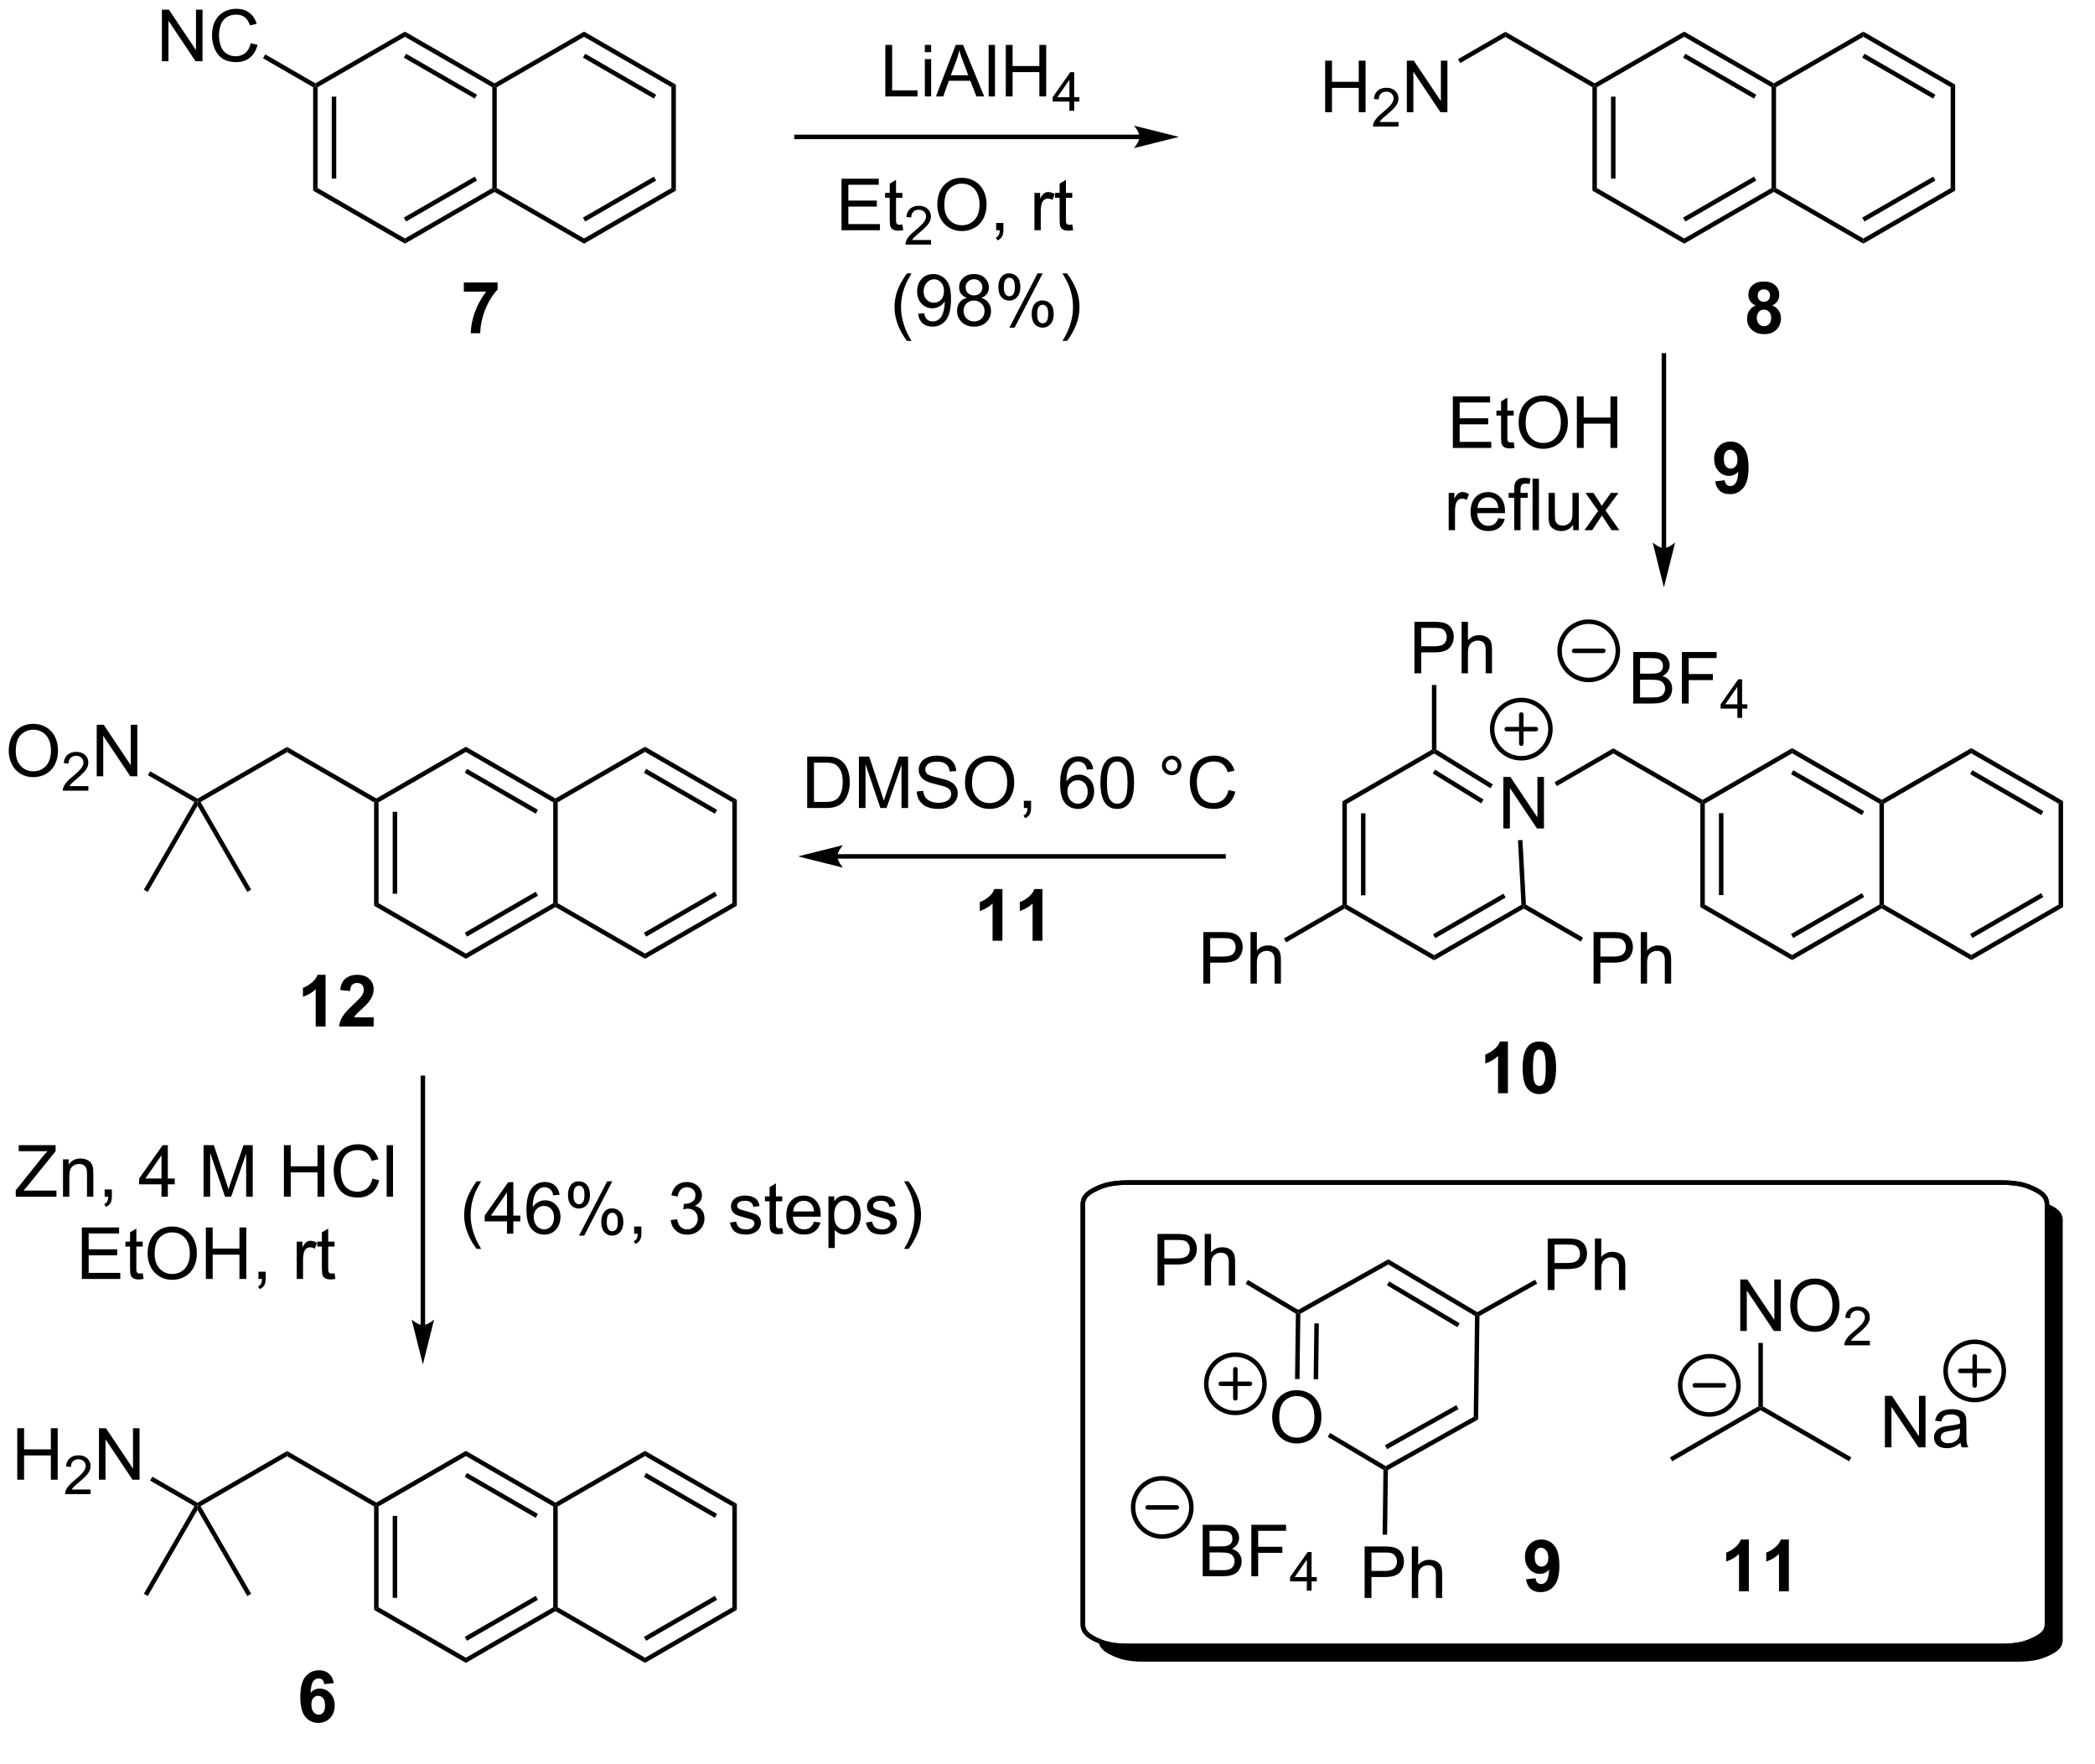 <?xml version="1.0" encoding="UTF-8"?>
<!DOCTYPE svg PUBLIC '-//W3C//DTD SVG 1.0//EN'
          'http://www.w3.org/TR/2001/REC-SVG-20010904/DTD/svg10.dtd'>
<svg stroke-dasharray="none" shape-rendering="auto" xmlns="http://www.w3.org/2000/svg" font-family="'Dialog'" text-rendering="auto" width="639" fill-opacity="1" color-interpolation="auto" color-rendering="auto" preserveAspectRatio="xMidYMid meet" font-size="12px" viewBox="0 0 639 538" fill="black" xmlns:xlink="http://www.w3.org/1999/xlink" stroke="black" image-rendering="auto" stroke-miterlimit="10" stroke-linecap="square" stroke-linejoin="miter" font-style="normal" stroke-width="1" height="538" stroke-dashoffset="0" font-weight="normal" stroke-opacity="1"
><!--Generated by the Batik Graphics2D SVG Generator--><defs id="genericDefs"
  /><g
  ><defs id="defs1"
    ><clipPath clipPathUnits="userSpaceOnUse" id="clipPath1"
      ><path d="M2.028 1.614 L241.307 1.614 L241.307 203.273 L2.028 203.273 L2.028 1.614 Z"
      /></clipPath
      ><clipPath clipPathUnits="userSpaceOnUse" id="clipPath2"
      ><path d="M9.349 16.779 L9.349 212.565 L241.676 212.565 L241.676 16.779 Z"
      /></clipPath
      ><clipPath clipPathUnits="userSpaceOnUse" id="clipPath3"
      ><path d="M9.349 16.779 L9.349 211.858 L241.002 211.858 L241.002 16.779 Z"
      /></clipPath
    ></defs
    ><g transform="scale(2.667,2.667) translate(-2.028,-1.614) matrix(1.029,0,0,1.029,-7.588,-15.645)"
    ><path d="M27.341 23.576 L27.341 17.85 L28.119 17.85 L31.127 22.345 L31.127 17.85 L31.854 17.85 L31.854 23.576 L31.075 23.576 L28.067 19.076 L28.067 23.576 L27.341 23.576 ZM37.212 21.569 L37.969 21.759 Q37.733 22.694 37.113 23.186 Q36.493 23.675 35.6 23.675 Q34.673 23.675 34.092 23.298 Q33.514 22.92 33.209 22.207 Q32.907 21.491 32.907 20.67 Q32.907 19.774 33.248 19.11 Q33.592 18.444 34.222 18.097 Q34.852 17.751 35.61 17.751 Q36.469 17.751 37.055 18.188 Q37.641 18.626 37.873 19.42 L37.126 19.595 Q36.928 18.97 36.548 18.686 Q36.17 18.399 35.594 18.399 Q34.936 18.399 34.49 18.717 Q34.048 19.032 33.868 19.566 Q33.688 20.1 33.688 20.665 Q33.688 21.397 33.902 21.941 Q34.115 22.485 34.563 22.756 Q35.014 23.024 35.537 23.024 Q36.173 23.024 36.613 22.657 Q37.055 22.29 37.212 21.569 Z" stroke="none" clip-path="url(#clipPath3)"
    /></g
    ><g transform="matrix(2.743,0,0,2.743,-25.643,-46.023)"
    ><path d="M38.594 23.258 L38.844 22.825 L44.418 26.043 L44.418 26.331 L44.168 26.476 Z" stroke="none" clip-path="url(#clipPath3)"
    /></g
    ><g transform="matrix(2.743,0,0,2.743,-25.643,-46.023)"
    ><path d="M44.168 26.476 L44.418 26.331 L44.668 26.476 L44.668 37.687 L44.168 37.976 ZM46.238 27.527 L46.238 36.636 L46.738 36.636 L46.738 27.527 Z" stroke="none" clip-path="url(#clipPath3)"
    /></g
    ><g transform="matrix(2.743,0,0,2.743,-25.643,-46.023)"
    ><path d="M44.168 37.976 L44.668 37.687 L54.377 43.293 L54.377 43.87 Z" stroke="none" clip-path="url(#clipPath3)"
    /></g
    ><g transform="matrix(2.743,0,0,2.743,-25.643,-46.023)"
    ><path d="M54.377 43.87 L54.377 43.293 L64.086 37.687 L64.336 37.831 L64.336 38.12 ZM54.502 41.408 L62.391 36.853 L62.141 36.42 L54.252 40.975 Z" stroke="none" clip-path="url(#clipPath3)"
    /></g
    ><g transform="matrix(2.743,0,0,2.743,-25.643,-46.023)"
    ><path d="M64.586 37.687 L64.336 37.831 L64.086 37.687 L64.086 26.476 L64.336 26.331 L64.586 26.476 Z" stroke="none" clip-path="url(#clipPath3)"
    /></g
    ><g transform="matrix(2.743,0,0,2.743,-25.643,-46.023)"
    ><path d="M64.336 26.043 L64.336 26.331 L64.086 26.476 L54.377 20.87 L54.377 20.293 ZM62.391 27.31 L54.502 22.755 L54.252 23.188 L62.141 27.743 Z" stroke="none" clip-path="url(#clipPath3)"
    /></g
    ><g transform="matrix(2.743,0,0,2.743,-25.643,-46.023)"
    ><path d="M54.377 20.293 L54.377 20.87 L44.668 26.476 L44.418 26.331 L44.418 26.043 Z" stroke="none" clip-path="url(#clipPath3)"
    /></g
    ><g transform="matrix(2.743,0,0,2.743,-25.643,-46.023)"
    ><path d="M64.336 38.12 L64.336 37.831 L64.586 37.687 L74.296 43.293 L74.296 43.87 Z" stroke="none" clip-path="url(#clipPath3)"
    /></g
    ><g transform="matrix(2.743,0,0,2.743,-25.643,-46.023)"
    ><path d="M74.296 43.87 L74.296 43.293 L84.005 37.687 L84.505 37.976 ZM74.421 41.408 L82.31 36.853 L82.06 36.42 L74.171 40.975 Z" stroke="none" clip-path="url(#clipPath3)"
    /></g
    ><g transform="matrix(2.743,0,0,2.743,-25.643,-46.023)"
    ><path d="M84.505 37.976 L84.005 37.687 L84.005 26.476 L84.505 26.187 Z" stroke="none" clip-path="url(#clipPath3)"
    /></g
    ><g transform="matrix(2.743,0,0,2.743,-25.643,-46.023)"
    ><path d="M84.505 26.187 L84.005 26.476 L74.296 20.87 L74.296 20.293 ZM82.31 27.31 L74.421 22.755 L74.171 23.188 L82.06 27.743 Z" stroke="none" clip-path="url(#clipPath3)"
    /></g
    ><g transform="matrix(2.743,0,0,2.743,-25.643,-46.023)"
    ><path d="M74.296 20.293 L74.296 20.87 L64.586 26.476 L64.336 26.331 L64.336 26.043 Z" stroke="none" clip-path="url(#clipPath3)"
    /></g
    ><g transform="matrix(2.743,0,0,2.743,-25.643,-46.023)"
    ><path d="M60.924 49.203 L60.924 48.185 L64.677 48.185 L64.677 48.982 Q64.213 49.438 63.732 50.294 Q63.253 51.148 63 52.112 Q62.747 53.075 62.753 53.833 L61.693 53.833 Q61.721 52.646 62.182 51.411 Q62.646 50.177 63.419 49.203 L60.924 49.203 Z" stroke="none" clip-path="url(#clipPath3)"
    /></g
    ><g transform="matrix(2.743,0,0,2.743,-25.643,-46.023)"
    ><path d="M136.062 31.75 L97.917 31.75 L97.667 31.75 L97.667 32.25 L97.917 32.25 L136.062 32.25 L136.312 32.25 L136.312 31.75 L136.062 31.75 ZM140.438 32 L135.438 30.75 C135.438 30.75 136.062 31.453 136.062 32 C136.062 32.547 135.438 33.25 135.438 33.25 Z" stroke="none" clip-path="url(#clipPath3)"
    /></g
    ><g transform="matrix(2.743,0,0,2.743,-25.643,-46.023)"
    ><path d="M176.743 20.89 L176.743 20.313 L186.668 26.043 L186.668 26.331 L186.418 26.476 Z" stroke="none" clip-path="url(#clipPath3)"
    /></g
    ><g transform="matrix(2.743,0,0,2.743,-25.643,-46.023)"
    ><path d="M186.418 26.476 L186.668 26.331 L186.918 26.476 L186.918 37.687 L186.418 37.976 ZM188.488 27.526 L188.488 36.636 L188.988 36.636 L188.988 27.526 Z" stroke="none" clip-path="url(#clipPath3)"
    /></g
    ><g transform="matrix(2.743,0,0,2.743,-25.643,-46.023)"
    ><path d="M186.418 37.976 L186.918 37.687 L196.627 43.293 L196.627 43.87 Z" stroke="none" clip-path="url(#clipPath3)"
    /></g
    ><g transform="matrix(2.743,0,0,2.743,-25.643,-46.023)"
    ><path d="M196.627 43.87 L196.627 43.293 L206.336 37.687 L206.586 37.831 L206.586 38.12 ZM196.752 41.408 L204.641 36.853 L204.391 36.42 L196.502 40.975 Z" stroke="none" clip-path="url(#clipPath3)"
    /></g
    ><g transform="matrix(2.743,0,0,2.743,-25.643,-46.023)"
    ><path d="M206.836 37.687 L206.586 37.831 L206.336 37.687 L206.336 26.476 L206.586 26.331 L206.836 26.476 Z" stroke="none" clip-path="url(#clipPath3)"
    /></g
    ><g transform="matrix(2.743,0,0,2.743,-25.643,-46.023)"
    ><path d="M206.586 26.043 L206.586 26.331 L206.336 26.476 L196.627 20.87 L196.627 20.293 ZM204.641 27.31 L196.752 22.755 L196.502 23.188 L204.391 27.743 Z" stroke="none" clip-path="url(#clipPath3)"
    /></g
    ><g transform="matrix(2.743,0,0,2.743,-25.643,-46.023)"
    ><path d="M196.627 20.293 L196.627 20.87 L186.918 26.476 L186.668 26.331 L186.668 26.043 Z" stroke="none" clip-path="url(#clipPath3)"
    /></g
    ><g transform="matrix(2.743,0,0,2.743,-25.643,-46.023)"
    ><path d="M206.586 38.12 L206.586 37.831 L206.836 37.687 L216.546 43.293 L216.546 43.87 Z" stroke="none" clip-path="url(#clipPath3)"
    /></g
    ><g transform="matrix(2.743,0,0,2.743,-25.643,-46.023)"
    ><path d="M216.546 43.87 L216.546 43.293 L226.255 37.687 L226.755 37.976 ZM216.671 41.408 L224.56 36.853 L224.31 36.42 L216.421 40.975 Z" stroke="none" clip-path="url(#clipPath3)"
    /></g
    ><g transform="matrix(2.743,0,0,2.743,-25.643,-46.023)"
    ><path d="M226.755 37.976 L226.255 37.687 L226.255 26.476 L226.755 26.187 Z" stroke="none" clip-path="url(#clipPath3)"
    /></g
    ><g transform="matrix(2.743,0,0,2.743,-25.643,-46.023)"
    ><path d="M226.755 26.187 L226.255 26.476 L216.546 20.87 L216.546 20.293 ZM224.56 27.31 L216.671 22.755 L216.421 23.188 L224.31 27.743 Z" stroke="none" clip-path="url(#clipPath3)"
    /></g
    ><g transform="matrix(2.743,0,0,2.743,-25.643,-46.023)"
    ><path d="M216.546 20.293 L216.546 20.87 L206.836 26.476 L206.586 26.331 L206.586 26.043 Z" stroke="none" clip-path="url(#clipPath3)"
    /></g
    ><g transform="matrix(2.743,0,0,2.743,-25.643,-46.023)"
    ><path d="M204.573 50.742 Q204.148 50.562 203.953 50.25 Q203.76 49.935 203.76 49.56 Q203.76 48.919 204.208 48.503 Q204.656 48.083 205.479 48.083 Q206.297 48.083 206.747 48.503 Q207.198 48.919 207.198 49.56 Q207.198 49.958 206.989 50.268 Q206.784 50.578 206.409 50.742 Q206.885 50.935 207.133 51.302 Q207.383 51.669 207.383 52.148 Q207.383 52.943 206.875 53.44 Q206.37 53.935 205.531 53.935 Q204.75 53.935 204.229 53.523 Q203.617 53.039 203.617 52.195 Q203.617 51.732 203.846 51.344 Q204.078 50.953 204.573 50.742 ZM204.799 49.638 Q204.799 49.966 204.984 50.151 Q205.172 50.333 205.479 50.333 Q205.792 50.333 205.979 50.148 Q206.167 49.961 206.167 49.633 Q206.167 49.325 205.982 49.141 Q205.797 48.953 205.492 48.953 Q205.174 48.953 204.987 49.141 Q204.799 49.328 204.799 49.638 ZM204.698 52.091 Q204.698 52.544 204.93 52.799 Q205.164 53.052 205.51 53.052 Q205.851 53.052 206.073 52.807 Q206.297 52.562 206.297 52.102 Q206.297 51.7 206.07 51.456 Q205.844 51.211 205.495 51.211 Q205.094 51.211 204.896 51.49 Q204.698 51.766 204.698 52.091 Z" stroke="none" clip-path="url(#clipPath3)"
    /></g
    ><g transform="matrix(2.743,0,0,2.743,-25.643,-46.023)"
    ><path d="M194.618 77.721 L194.618 56.293 L194.618 56.043 L194.118 56.043 L194.118 56.293 L194.118 77.721 L194.118 77.971 L194.618 77.971 L194.618 77.721 ZM194.368 82.096 L195.618 77.096 C195.618 77.096 194.914 77.721 194.368 77.721 C193.821 77.721 193.118 77.096 193.118 77.096 Z" stroke="none" clip-path="url(#clipPath3)"
    /></g
    ><g transform="matrix(2.743,0,0,2.743,-25.643,-46.023)"
    ><path d="M156.701 29.251 L156.701 23.525 L157.458 23.525 L157.458 25.876 L160.435 25.876 L160.435 23.525 L161.193 23.525 L161.193 29.251 L160.435 29.251 L160.435 26.551 L157.458 26.551 L157.458 29.251 L156.701 29.251 Z" stroke="none" clip-path="url(#clipPath3)"
    /></g
    ><g transform="matrix(2.743,0,0,2.743,-25.643,-46.023)"
    ><path d="M164.859 30.344 L164.859 30.851 L162.019 30.851 Q162.013 30.66 162.082 30.484 Q162.189 30.195 162.427 29.914 Q162.667 29.633 163.119 29.264 Q163.818 28.689 164.064 28.353 Q164.31 28.017 164.31 27.719 Q164.31 27.406 164.085 27.191 Q163.863 26.974 163.501 26.974 Q163.121 26.974 162.892 27.203 Q162.664 27.431 162.662 27.836 L162.119 27.781 Q162.175 27.174 162.539 26.857 Q162.902 26.539 163.513 26.539 Q164.132 26.539 164.492 26.883 Q164.853 27.224 164.853 27.73 Q164.853 27.988 164.748 28.238 Q164.642 28.486 164.396 28.762 Q164.152 29.037 163.583 29.517 Q163.109 29.916 162.974 30.058 Q162.839 30.201 162.751 30.344 L164.859 30.344 Z" stroke="none" clip-path="url(#clipPath3)"
    /></g
    ><g transform="matrix(2.743,0,0,2.743,-25.643,-46.023)"
    ><path d="M165.784 29.251 L165.784 23.525 L166.562 23.525 L169.57 28.02 L169.57 23.525 L170.297 23.525 L170.297 29.251 L169.518 29.251 L166.51 24.751 L166.51 29.251 L165.784 29.251 Z" stroke="none" clip-path="url(#clipPath3)"
    /></g
    ><g transform="matrix(2.743,0,0,2.743,-25.643,-46.023)"
    ><path d="M176.743 20.313 L176.743 20.89 L171.724 23.788 L171.474 23.355 Z" stroke="none" clip-path="url(#clipPath3)"
    /></g
    ><g transform="matrix(2.743,0,0,2.743,-25.643,-46.023)"
    ><path d="M107.794 27.498 L107.794 21.772 L108.552 21.772 L108.552 26.821 L111.372 26.821 L111.372 27.498 L107.794 27.498 ZM112.188 22.579 L112.188 21.772 L112.891 21.772 L112.891 22.579 L112.188 22.579 ZM112.188 27.498 L112.188 23.35 L112.891 23.35 L112.891 27.498 L112.188 27.498 ZM113.421 27.498 L115.622 21.772 L116.44 21.772 L118.783 27.498 L117.919 27.498 L117.252 25.764 L114.856 25.764 L114.229 27.498 L113.421 27.498 ZM115.075 25.147 L117.018 25.147 L116.419 23.561 Q116.145 22.837 116.013 22.373 Q115.903 22.923 115.705 23.467 L115.075 25.147 ZM119.283 27.498 L119.283 21.772 L119.987 21.772 L119.987 27.498 L119.283 27.498 ZM121.188 27.498 L121.188 21.772 L121.946 21.772 L121.946 24.123 L124.923 24.123 L124.923 21.772 L125.68 21.772 L125.68 27.498 L124.923 27.498 L124.923 24.798 L121.946 24.798 L121.946 27.498 L121.188 27.498 Z" stroke="none" clip-path="url(#clipPath3)"
    /></g
    ><g transform="matrix(2.743,0,0,2.743,-25.643,-46.023)"
    ><path d="M128.264 29.099 L128.264 28.069 L126.401 28.069 L126.401 27.587 L128.362 24.804 L128.792 24.804 L128.792 27.587 L129.372 27.587 L129.372 28.069 L128.792 28.069 L128.792 29.099 L128.264 29.099 ZM128.264 27.587 L128.264 25.649 L126.921 27.587 L128.264 27.587 Z" stroke="none" clip-path="url(#clipPath3)"
    /></g
    ><g transform="matrix(2.743,0,0,2.743,-25.643,-46.023)"
    ><path d="M102.924 42.376 L102.924 36.649 L107.065 36.649 L107.065 37.323 L103.682 37.323 L103.682 39.079 L106.851 39.079 L106.851 39.751 L103.682 39.751 L103.682 41.698 L107.197 41.698 L107.197 42.376 L102.924 42.376 ZM109.69 41.745 L109.791 42.368 Q109.494 42.43 109.26 42.43 Q108.877 42.43 108.666 42.31 Q108.455 42.188 108.369 41.99 Q108.283 41.792 108.283 41.159 L108.283 38.774 L107.768 38.774 L107.768 38.227 L108.283 38.227 L108.283 37.198 L108.984 36.776 L108.984 38.227 L109.69 38.227 L109.69 38.774 L108.984 38.774 L108.984 41.198 Q108.984 41.501 109.02 41.586 Q109.057 41.672 109.14 41.724 Q109.226 41.774 109.382 41.774 Q109.499 41.774 109.69 41.745 Z" stroke="none" clip-path="url(#clipPath3)"
    /></g
    ><g transform="matrix(2.743,0,0,2.743,-25.643,-46.023)"
    ><path d="M112.871 43.468 L112.871 43.975 L110.031 43.975 Q110.026 43.784 110.094 43.608 Q110.201 43.319 110.44 43.038 Q110.68 42.757 111.131 42.388 Q111.83 41.813 112.076 41.477 Q112.323 41.142 112.323 40.843 Q112.323 40.53 112.098 40.315 Q111.875 40.099 111.514 40.099 Q111.133 40.099 110.904 40.327 Q110.676 40.556 110.674 40.96 L110.131 40.905 Q110.188 40.298 110.551 39.981 Q110.914 39.663 111.526 39.663 Q112.145 39.663 112.504 40.007 Q112.865 40.349 112.865 40.854 Q112.865 41.112 112.76 41.362 Q112.654 41.61 112.408 41.886 Q112.164 42.161 111.596 42.642 Q111.121 43.04 110.987 43.182 Q110.852 43.325 110.764 43.468 L112.871 43.468 Z" stroke="none" clip-path="url(#clipPath3)"
    /></g
    ><g transform="matrix(2.743,0,0,2.743,-25.643,-46.023)"
    ><path d="M113.575 39.586 Q113.575 38.159 114.34 37.355 Q115.106 36.547 116.317 36.547 Q117.109 36.547 117.744 36.928 Q118.382 37.305 118.715 37.982 Q119.051 38.659 119.051 39.519 Q119.051 40.391 118.7 41.079 Q118.348 41.766 117.702 42.12 Q117.059 42.474 116.312 42.474 Q115.504 42.474 114.866 42.084 Q114.231 41.691 113.903 41.016 Q113.575 40.339 113.575 39.586 ZM114.356 39.597 Q114.356 40.633 114.911 41.23 Q115.468 41.823 116.309 41.823 Q117.163 41.823 117.715 41.222 Q118.27 40.62 118.27 39.516 Q118.27 38.816 118.033 38.295 Q117.796 37.774 117.34 37.487 Q116.887 37.198 116.32 37.198 Q115.515 37.198 114.934 37.753 Q114.356 38.305 114.356 39.597 ZM120.12 42.376 L120.12 41.573 L120.922 41.573 L120.922 42.376 Q120.922 42.818 120.766 43.089 Q120.61 43.36 120.269 43.508 L120.073 43.209 Q120.297 43.11 120.401 42.92 Q120.508 42.732 120.519 42.376 L120.12 42.376 ZM124.376 42.376 L124.376 38.227 L125.008 38.227 L125.008 38.855 Q125.251 38.415 125.454 38.274 Q125.659 38.133 125.907 38.133 Q126.261 38.133 126.628 38.36 L126.386 39.011 Q126.128 38.86 125.87 38.86 Q125.641 38.86 125.456 38.998 Q125.274 39.136 125.196 39.383 Q125.079 39.758 125.079 40.204 L125.079 42.376 L124.376 42.376 ZM128.581 41.745 L128.683 42.368 Q128.386 42.43 128.152 42.43 Q127.769 42.43 127.558 42.31 Q127.347 42.188 127.261 41.99 Q127.175 41.792 127.175 41.159 L127.175 38.774 L126.659 38.774 L126.659 38.227 L127.175 38.227 L127.175 37.198 L127.876 36.776 L127.876 38.227 L128.581 38.227 L128.581 38.774 L127.876 38.774 L127.876 41.198 Q127.876 41.501 127.912 41.586 Q127.948 41.672 128.032 41.724 Q128.118 41.774 128.274 41.774 Q128.391 41.774 128.581 41.745 Z" stroke="none" clip-path="url(#clipPath3)"
    /></g
    ><g transform="matrix(2.743,0,0,2.743,-25.643,-46.023)"
    ><path d="M200.067 70.301 L201.13 70.184 Q201.169 70.509 201.333 70.666 Q201.497 70.822 201.765 70.822 Q202.106 70.822 202.343 70.509 Q202.583 70.197 202.648 69.212 Q202.234 69.692 201.614 69.692 Q200.937 69.692 200.448 69.171 Q199.958 68.65 199.958 67.814 Q199.958 66.942 200.474 66.41 Q200.992 65.876 201.794 65.876 Q202.664 65.876 203.221 66.551 Q203.781 67.223 203.781 68.767 Q203.781 70.337 203.198 71.033 Q202.617 71.728 201.685 71.728 Q201.013 71.728 200.599 71.371 Q200.185 71.012 200.067 70.301 ZM202.552 67.903 Q202.552 67.371 202.307 67.08 Q202.062 66.785 201.742 66.785 Q201.437 66.785 201.237 67.028 Q201.036 67.267 201.036 67.814 Q201.036 68.369 201.255 68.629 Q201.474 68.887 201.802 68.887 Q202.117 68.887 202.333 68.637 Q202.552 68.387 202.552 67.903 Z" stroke="none" clip-path="url(#clipPath3)"
    /></g
    ><g transform="matrix(2.743,0,0,2.743,-25.643,-46.023)"
    ><path d="M170.901 66.585 L170.901 60.858 L175.042 60.858 L175.042 61.533 L171.659 61.533 L171.659 63.288 L174.828 63.288 L174.828 63.96 L171.659 63.96 L171.659 65.908 L175.175 65.908 L175.175 66.585 L170.901 66.585 ZM177.667 65.955 L177.768 66.577 Q177.472 66.639 177.237 66.639 Q176.854 66.639 176.643 66.52 Q176.433 66.397 176.347 66.199 Q176.261 66.001 176.261 65.369 L176.261 62.983 L175.745 62.983 L175.745 62.436 L176.261 62.436 L176.261 61.408 L176.961 60.986 L176.961 62.436 L177.667 62.436 L177.667 62.983 L176.961 62.983 L176.961 65.408 Q176.961 65.71 176.998 65.796 Q177.034 65.882 177.117 65.934 Q177.203 65.983 177.36 65.983 Q177.477 65.983 177.667 65.955 ZM178.215 63.796 Q178.215 62.369 178.981 61.564 Q179.746 60.757 180.957 60.757 Q181.749 60.757 182.384 61.137 Q183.022 61.514 183.356 62.192 Q183.692 62.869 183.692 63.728 Q183.692 64.6 183.34 65.288 Q182.988 65.975 182.343 66.33 Q181.7 66.684 180.952 66.684 Q180.145 66.684 179.507 66.293 Q178.871 65.9 178.543 65.225 Q178.215 64.548 178.215 63.796 ZM178.996 63.806 Q178.996 64.843 179.551 65.439 Q180.108 66.033 180.95 66.033 Q181.804 66.033 182.356 65.431 Q182.91 64.83 182.91 63.725 Q182.91 63.025 182.673 62.504 Q182.436 61.983 181.981 61.697 Q181.528 61.408 180.96 61.408 Q180.155 61.408 179.575 61.962 Q178.996 62.514 178.996 63.806 ZM184.69 66.585 L184.69 60.858 L185.448 60.858 L185.448 63.21 L188.425 63.21 L188.425 60.858 L189.183 60.858 L189.183 66.585 L188.425 66.585 L188.425 63.884 L185.448 63.884 L185.448 66.585 L184.69 66.585 Z" stroke="none" clip-path="url(#clipPath3)"
    /></g
    ><g transform="matrix(2.743,0,0,2.743,-25.643,-46.023)"
    ><path d="M170.438 75.735 L170.438 71.586 L171.071 71.586 L171.071 72.214 Q171.313 71.774 171.516 71.633 Q171.722 71.493 171.969 71.493 Q172.323 71.493 172.69 71.719 L172.448 72.37 Q172.19 72.219 171.933 72.219 Q171.703 72.219 171.519 72.357 Q171.336 72.495 171.258 72.743 Q171.141 73.118 171.141 73.563 L171.141 75.735 L170.438 75.735 ZM175.948 74.399 L176.675 74.487 Q176.503 75.125 176.037 75.477 Q175.573 75.829 174.852 75.829 Q173.94 75.829 173.407 75.269 Q172.875 74.706 172.875 73.696 Q172.875 72.649 173.414 72.071 Q173.953 71.493 174.813 71.493 Q175.644 71.493 176.17 72.06 Q176.698 72.625 176.698 73.651 Q176.698 73.714 176.696 73.839 L173.602 73.839 Q173.641 74.524 173.987 74.888 Q174.336 75.25 174.855 75.25 Q175.243 75.25 175.516 75.047 Q175.789 74.844 175.948 74.399 ZM173.641 73.261 L175.956 73.261 Q175.909 72.737 175.69 72.477 Q175.355 72.071 174.821 72.071 Q174.336 72.071 174.006 72.396 Q173.675 72.719 173.641 73.261 ZM177.726 75.735 L177.726 72.133 L177.106 72.133 L177.106 71.586 L177.726 71.586 L177.726 71.144 Q177.726 70.727 177.801 70.524 Q177.903 70.25 178.158 70.081 Q178.413 69.909 178.874 69.909 Q179.171 69.909 179.53 69.98 L179.426 70.594 Q179.207 70.555 179.012 70.555 Q178.692 70.555 178.559 70.693 Q178.426 70.829 178.426 71.204 L178.426 71.586 L179.233 71.586 L179.233 72.133 L178.426 72.133 L178.426 75.735 L177.726 75.735 ZM179.766 75.735 L179.766 70.008 L180.469 70.008 L180.469 75.735 L179.766 75.735 ZM184.278 75.735 L184.278 75.125 Q183.793 75.829 182.96 75.829 Q182.593 75.829 182.275 75.688 Q181.957 75.547 181.801 75.334 Q181.648 75.12 181.585 74.813 Q181.543 74.605 181.543 74.157 L181.543 71.586 L182.246 71.586 L182.246 73.886 Q182.246 74.438 182.288 74.628 Q182.356 74.907 182.569 75.066 Q182.786 75.222 183.101 75.222 Q183.418 75.222 183.694 75.06 Q183.973 74.899 184.088 74.62 Q184.202 74.339 184.202 73.808 L184.202 71.586 L184.905 71.586 L184.905 75.735 L184.278 75.735 ZM185.539 75.735 L187.055 73.579 L185.651 71.586 L186.532 71.586 L187.167 72.558 Q187.347 72.836 187.456 73.024 Q187.628 72.766 187.774 72.566 L188.472 71.586 L189.313 71.586 L187.878 73.54 L189.422 75.735 L188.558 75.735 L187.706 74.446 L187.48 74.097 L186.391 75.735 L185.539 75.735 Z" stroke="none" clip-path="url(#clipPath3)"
    /></g
    ><g transform="matrix(2.743,0,0,2.743,-25.643,-46.023)"
    ><path d="M188.743 100.562 L188.743 99.984 L198.668 105.714 L198.668 106.003 L198.418 106.147 Z" stroke="none" clip-path="url(#clipPath3)"
    /></g
    ><g transform="matrix(2.743,0,0,2.743,-25.643,-46.023)"
    ><path d="M198.418 106.147 L198.668 106.003 L198.918 106.147 L198.918 117.359 L198.418 117.647 ZM200.488 107.198 L200.488 116.308 L200.988 116.308 L200.988 107.198 Z" stroke="none" clip-path="url(#clipPath3)"
    /></g
    ><g transform="matrix(2.743,0,0,2.743,-25.643,-46.023)"
    ><path d="M198.418 117.647 L198.918 117.359 L208.627 122.964 L208.627 123.542 Z" stroke="none" clip-path="url(#clipPath3)"
    /></g
    ><g transform="matrix(2.743,0,0,2.743,-25.643,-46.023)"
    ><path d="M208.627 123.542 L208.627 122.964 L218.336 117.359 L218.586 117.503 L218.586 117.792 ZM208.752 121.079 L216.641 116.525 L216.391 116.091 L208.502 120.646 Z" stroke="none" clip-path="url(#clipPath3)"
    /></g
    ><g transform="matrix(2.743,0,0,2.743,-25.643,-46.023)"
    ><path d="M218.836 117.359 L218.586 117.503 L218.336 117.359 L218.336 106.147 L218.586 106.003 L218.836 106.147 Z" stroke="none" clip-path="url(#clipPath3)"
    /></g
    ><g transform="matrix(2.743,0,0,2.743,-25.643,-46.023)"
    ><path d="M218.586 105.714 L218.586 106.003 L218.336 106.147 L208.627 100.542 L208.627 99.964 ZM216.641 106.982 L208.752 102.427 L208.502 102.86 L216.391 107.415 Z" stroke="none" clip-path="url(#clipPath3)"
    /></g
    ><g transform="matrix(2.743,0,0,2.743,-25.643,-46.023)"
    ><path d="M208.627 99.964 L208.627 100.542 L198.918 106.147 L198.668 106.003 L198.668 105.714 Z" stroke="none" clip-path="url(#clipPath3)"
    /></g
    ><g transform="matrix(2.743,0,0,2.743,-25.643,-46.023)"
    ><path d="M218.586 117.792 L218.586 117.503 L218.836 117.359 L228.546 122.964 L228.546 123.542 Z" stroke="none" clip-path="url(#clipPath3)"
    /></g
    ><g transform="matrix(2.743,0,0,2.743,-25.643,-46.023)"
    ><path d="M228.546 123.542 L228.546 122.964 L238.255 117.359 L238.755 117.647 ZM228.671 121.079 L236.56 116.525 L236.31 116.091 L228.421 120.646 Z" stroke="none" clip-path="url(#clipPath3)"
    /></g
    ><g transform="matrix(2.743,0,0,2.743,-25.643,-46.023)"
    ><path d="M238.755 117.647 L238.255 117.359 L238.255 106.147 L238.755 105.859 Z" stroke="none" clip-path="url(#clipPath3)"
    /></g
    ><g transform="matrix(2.743,0,0,2.743,-25.643,-46.023)"
    ><path d="M238.755 105.859 L238.255 106.147 L228.546 100.542 L228.546 99.964 ZM236.56 106.982 L228.671 102.427 L228.421 102.86 L236.31 107.415 Z" stroke="none" clip-path="url(#clipPath3)"
    /></g
    ><g transform="matrix(2.743,0,0,2.743,-25.643,-46.023)"
    ><path d="M228.546 99.964 L228.546 100.542 L218.836 106.147 L218.586 106.003 L218.586 105.714 Z" stroke="none" clip-path="url(#clipPath3)"
    /></g
    ><g transform="matrix(2.743,0,0,2.743,-25.643,-46.023)"
    ><path d="M176.518 108.898 L176.518 103.171 L177.297 103.171 L180.304 107.666 L180.304 103.171 L181.031 103.171 L181.031 108.898 L180.252 108.898 L177.244 104.398 L177.244 108.898 L176.518 108.898 Z" stroke="none" clip-path="url(#clipPath3)"
    /></g
    ><g transform="matrix(2.743,0,0,2.743,-25.643,-46.023)"
    ><path d="M188.743 99.984 L188.743 100.562 L182.459 104.19 L182.209 103.757 Z" stroke="none" clip-path="url(#clipPath3)"
    /></g
    ><g transform="matrix(2.743,0,0,2.743,-25.643,-46.023)"
    ><path d="M175.349 104.001 L175.087 104.427 L168.82 100.564 L168.824 100.273 L169.074 100.133 ZM174.313 105.682 L168.923 102.36 L168.66 102.786 L174.05 106.108 Z" stroke="none" clip-path="url(#clipPath3)"
    /></g
    ><g transform="matrix(2.743,0,0,2.743,-25.643,-46.023)"
    ><path d="M168.574 100.129 L168.824 100.273 L168.82 100.564 L159.115 106.167 L158.615 105.879 Z" stroke="none" clip-path="url(#clipPath3)"
    /></g
    ><g transform="matrix(2.743,0,0,2.743,-25.643,-46.023)"
    ><path d="M158.615 105.879 L159.115 106.167 L159.115 117.379 L158.865 117.523 L158.615 117.379 ZM160.685 107.218 L160.685 116.328 L161.185 116.328 L161.185 107.218 Z" stroke="none" clip-path="url(#clipPath3)"
    /></g
    ><g transform="matrix(2.743,0,0,2.743,-25.643,-46.023)"
    ><path d="M158.865 117.812 L158.865 117.523 L159.115 117.379 L168.824 122.984 L168.824 123.562 Z" stroke="none" clip-path="url(#clipPath3)"
    /></g
    ><g transform="matrix(2.743,0,0,2.743,-25.643,-46.023)"
    ><path d="M168.824 123.562 L168.824 122.984 L178.526 117.383 L178.784 117.523 L178.784 117.812 ZM168.949 121.099 L176.774 116.582 L176.524 116.149 L168.699 120.666 Z" stroke="none" clip-path="url(#clipPath3)"
    /></g
    ><g transform="matrix(2.743,0,0,2.743,-25.643,-46.023)"
    ><path d="M179.026 117.374 L178.784 117.523 L178.526 117.383 L178.141 110.211 L178.64 110.185 Z" stroke="none" clip-path="url(#clipPath3)"
    /></g
    ><g transform="matrix(2.743,0,0,2.743,-25.643,-46.023)"
    ><path d="M186.548 126.148 L186.548 120.421 L188.709 120.421 Q189.279 120.421 189.579 120.476 Q190.001 120.546 190.285 120.744 Q190.571 120.94 190.745 121.296 Q190.92 121.651 190.92 122.078 Q190.92 122.807 190.454 123.315 Q189.99 123.82 188.774 123.82 L187.305 123.82 L187.305 126.148 L186.548 126.148 ZM187.305 123.143 L188.787 123.143 Q189.522 123.143 189.829 122.869 Q190.139 122.596 190.139 122.101 Q190.139 121.742 189.957 121.487 Q189.774 121.229 189.477 121.148 Q189.287 121.096 188.772 121.096 L187.305 121.096 L187.305 123.143 ZM191.795 126.148 L191.795 120.421 L192.498 120.421 L192.498 122.476 Q192.99 121.906 193.74 121.906 Q194.201 121.906 194.54 122.088 Q194.881 122.268 195.027 122.588 Q195.173 122.908 195.173 123.518 L195.173 126.148 L194.47 126.148 L194.47 123.518 Q194.47 122.992 194.24 122.752 Q194.014 122.51 193.595 122.51 Q193.282 122.51 193.006 122.674 Q192.732 122.835 192.615 123.114 Q192.498 123.39 192.498 123.877 L192.498 126.148 L191.795 126.148 Z" stroke="none" clip-path="url(#clipPath3)"
    /></g
    ><g transform="matrix(2.743,0,0,2.743,-25.643,-46.023)"
    ><path d="M178.784 117.812 L178.784 117.523 L179.026 117.374 L185.38 121.043 L185.13 121.476 Z" stroke="none" clip-path="url(#clipPath3)"
    /></g
    ><g transform="matrix(2.743,0,0,2.743,-25.643,-46.023)"
    ><path d="M166.629 91.648 L166.629 85.921 L168.79 85.921 Q169.361 85.921 169.66 85.976 Q170.082 86.046 170.366 86.244 Q170.652 86.44 170.827 86.796 Q171.001 87.151 171.001 87.578 Q171.001 88.307 170.535 88.815 Q170.072 89.32 168.856 89.32 L167.387 89.32 L167.387 91.648 L166.629 91.648 ZM167.387 88.643 L168.869 88.643 Q169.603 88.643 169.91 88.369 Q170.22 88.096 170.22 87.601 Q170.22 87.242 170.038 86.987 Q169.856 86.729 169.559 86.648 Q169.369 86.596 168.853 86.596 L167.387 86.596 L167.387 88.643 ZM171.876 91.648 L171.876 85.921 L172.579 85.921 L172.579 87.976 Q173.072 87.406 173.822 87.406 Q174.283 87.406 174.621 87.588 Q174.962 87.768 175.108 88.088 Q175.254 88.408 175.254 89.018 L175.254 91.648 L174.551 91.648 L174.551 89.018 Q174.551 88.492 174.322 88.252 Q174.095 88.01 173.676 88.01 Q173.363 88.01 173.087 88.174 Q172.814 88.335 172.697 88.614 Q172.579 88.89 172.579 89.377 L172.579 91.648 L171.876 91.648 Z" stroke="none" clip-path="url(#clipPath3)"
    /></g
    ><g transform="matrix(2.743,0,0,2.743,-25.643,-46.023)"
    ><path d="M169.074 100.133 L168.824 100.273 L168.574 100.129 L168.574 92.948 L169.074 92.948 Z" stroke="none" clip-path="url(#clipPath3)"
    /></g
    ><g transform="matrix(2.743,0,0,2.743,-25.643,-46.023)"
    ><path d="M143.156 126.148 L143.156 120.421 L145.317 120.421 Q145.888 120.421 146.187 120.476 Q146.609 120.546 146.893 120.744 Q147.179 120.94 147.354 121.296 Q147.528 121.651 147.528 122.078 Q147.528 122.807 147.062 123.315 Q146.599 123.82 145.382 123.82 L143.914 123.82 L143.914 126.148 L143.156 126.148 ZM143.914 123.143 L145.395 123.143 Q146.13 123.143 146.437 122.869 Q146.747 122.596 146.747 122.101 Q146.747 121.742 146.565 121.487 Q146.382 121.229 146.085 121.148 Q145.895 121.096 145.38 121.096 L143.914 121.096 L143.914 123.143 ZM148.403 126.148 L148.403 120.421 L149.106 120.421 L149.106 122.476 Q149.599 121.906 150.349 121.906 Q150.809 121.906 151.148 122.088 Q151.489 122.268 151.635 122.588 Q151.781 122.908 151.781 123.518 L151.781 126.148 L151.078 126.148 L151.078 123.518 Q151.078 122.992 150.849 122.752 Q150.622 122.51 150.203 122.51 Q149.89 122.51 149.614 122.674 Q149.341 122.835 149.224 123.114 Q149.106 123.39 149.106 123.877 L149.106 126.148 L148.403 126.148 Z" stroke="none" clip-path="url(#clipPath3)"
    /></g
    ><g transform="matrix(2.743,0,0,2.743,-25.643,-46.023)"
    ><path d="M158.615 117.379 L158.865 117.523 L158.865 117.812 L152.366 121.564 L152.116 121.131 Z" stroke="none" clip-path="url(#clipPath3)"
    /></g
    ><g stroke-width="0.5" transform="matrix(2.743,0,0,2.743,-25.643,-46.023)" stroke-linejoin="round" stroke-linecap="round"
    ><path fill="none" d="M178.513 101.094 C176.724 101.094 175.273 99.643 175.273 97.854 C175.273 96.064 176.724 94.614 178.513 94.614 C180.303 94.614 181.753 96.064 181.753 97.854 C181.753 99.643 180.303 101.094 178.513 101.094 M176.893 97.854 L180.133 97.854 M178.513 96.234 L178.513 99.474" clip-path="url(#clipPath3)"
    /></g
    ><g transform="matrix(2.743,0,0,2.743,-25.643,-46.023)"
    ><path d="M190.961 95.005 L190.961 89.278 L193.11 89.278 Q193.766 89.278 194.162 89.453 Q194.56 89.625 194.784 89.987 Q195.008 90.349 195.008 90.742 Q195.008 91.109 194.808 91.435 Q194.61 91.758 194.209 91.958 Q194.727 92.109 195.006 92.476 Q195.287 92.844 195.287 93.344 Q195.287 93.747 195.115 94.094 Q194.946 94.437 194.696 94.625 Q194.446 94.812 194.068 94.909 Q193.693 95.005 193.146 95.005 L190.961 95.005 ZM191.719 91.685 L192.959 91.685 Q193.461 91.685 193.68 91.617 Q193.969 91.531 194.115 91.333 Q194.263 91.133 194.263 90.833 Q194.263 90.547 194.125 90.331 Q193.99 90.114 193.735 90.034 Q193.482 89.953 192.865 89.953 L191.719 89.953 L191.719 91.685 ZM191.719 94.328 L193.146 94.328 Q193.513 94.328 193.662 94.302 Q193.922 94.255 194.097 94.146 Q194.274 94.036 194.386 93.828 Q194.5 93.617 194.5 93.344 Q194.5 93.023 194.336 92.789 Q194.172 92.552 193.881 92.456 Q193.592 92.359 193.045 92.359 L191.719 92.359 L191.719 94.328 ZM196.368 95.005 L196.368 89.278 L200.232 89.278 L200.232 89.953 L197.125 89.953 L197.125 91.726 L199.813 91.726 L199.813 92.403 L197.125 92.403 L197.125 95.005 L196.368 95.005 Z" stroke="none" clip-path="url(#clipPath3)"
    /></g
    ><g transform="matrix(2.743,0,0,2.743,-25.643,-46.023)"
    ><path d="M202.538 96.605 L202.538 95.576 L200.674 95.576 L200.674 95.093 L202.635 92.31 L203.065 92.31 L203.065 95.093 L203.645 95.093 L203.645 95.576 L203.065 95.576 L203.065 96.605 L202.538 96.605 ZM202.538 95.093 L202.538 93.156 L201.194 95.093 L202.538 95.093 Z" stroke="none" clip-path="url(#clipPath3)"
    /></g
    ><g stroke-width="0.5" transform="matrix(2.743,0,0,2.743,-25.643,-46.023)" stroke-linejoin="round" stroke-linecap="round"
    ><path fill="none" d="M186.008 92.387 C184.219 92.387 182.768 90.936 182.768 89.147 C182.768 87.358 184.219 85.907 186.008 85.907 C187.798 85.907 189.249 87.358 189.249 89.147 C189.249 90.936 187.798 92.387 186.008 92.387 M184.388 89.147 L187.629 89.147" clip-path="url(#clipPath3)"
    /></g
    ><g transform="matrix(2.743,0,0,2.743,-25.643,-46.023)"
    ><path d="M177.023 138.338 L175.927 138.338 L175.927 134.2 Q175.325 134.763 174.508 135.034 L174.508 134.036 Q174.937 133.895 175.44 133.505 Q175.945 133.112 176.133 132.588 L177.023 132.588 L177.023 138.338 ZM180.519 132.588 Q181.353 132.588 181.821 133.182 Q182.379 133.885 182.379 135.513 Q182.379 137.138 181.816 137.849 Q181.353 138.437 180.519 138.437 Q179.684 138.437 179.171 137.794 Q178.66 137.151 178.66 135.502 Q178.66 133.885 179.222 133.174 Q179.689 132.588 180.519 132.588 ZM180.519 133.497 Q180.321 133.497 180.165 133.625 Q180.009 133.752 179.923 134.08 Q179.809 134.505 179.809 135.513 Q179.809 136.52 179.91 136.898 Q180.012 137.276 180.165 137.401 Q180.321 137.526 180.519 137.526 Q180.72 137.526 180.876 137.398 Q181.032 137.27 181.118 136.942 Q181.23 136.52 181.23 135.513 Q181.23 134.505 181.129 134.13 Q181.027 133.752 180.874 133.625 Q180.72 133.497 180.519 133.497 Z" stroke="none" clip-path="url(#clipPath3)"
    /></g
    ><g transform="matrix(2.743,0,0,2.743,-25.643,-46.023)"
    ><path d="M102.458 112.255 L145.407 112.255 L145.657 112.255 L145.657 111.755 L145.407 111.755 L102.458 111.755 L102.208 111.755 L102.208 112.255 L102.458 112.255 ZM98.083 112.005 L103.083 113.255 C103.083 113.255 102.458 112.552 102.458 112.005 C102.458 111.458 103.083 110.755 103.083 110.755 Z" stroke="none" clip-path="url(#clipPath3)"
    /></g
    ><g transform="matrix(2.743,0,0,2.743,-25.643,-46.023)"
    ><path d="M41.27 100.41 L41.27 99.832 L51.195 105.562 L51.195 105.851 L50.945 105.996 Z" stroke="none" clip-path="url(#clipPath3)"
    /></g
    ><g transform="matrix(2.743,0,0,2.743,-25.643,-46.023)"
    ><path d="M50.945 105.996 L51.195 105.851 L51.445 105.996 L51.445 117.207 L50.945 117.496 ZM53.015 107.046 L53.015 116.156 L53.515 116.156 L53.515 107.046 Z" stroke="none" clip-path="url(#clipPath3)"
    /></g
    ><g transform="matrix(2.743,0,0,2.743,-25.643,-46.023)"
    ><path d="M50.945 117.496 L51.445 117.207 L61.154 122.812 L61.154 123.39 Z" stroke="none" clip-path="url(#clipPath3)"
    /></g
    ><g transform="matrix(2.743,0,0,2.743,-25.643,-46.023)"
    ><path d="M61.154 123.39 L61.154 122.812 L70.864 117.207 L71.114 117.351 L71.114 117.64 ZM61.279 120.927 L69.169 116.373 L68.919 115.939 L61.029 120.494 Z" stroke="none" clip-path="url(#clipPath3)"
    /></g
    ><g transform="matrix(2.743,0,0,2.743,-25.643,-46.023)"
    ><path d="M71.364 117.207 L71.114 117.351 L70.864 117.207 L70.864 105.996 L71.114 105.851 L71.364 105.996 Z" stroke="none" clip-path="url(#clipPath3)"
    /></g
    ><g transform="matrix(2.743,0,0,2.743,-25.643,-46.023)"
    ><path d="M71.114 105.562 L71.114 105.851 L70.864 105.996 L61.154 100.39 L61.154 99.812 ZM69.169 106.83 L61.279 102.275 L61.029 102.708 L68.919 107.263 Z" stroke="none" clip-path="url(#clipPath3)"
    /></g
    ><g transform="matrix(2.743,0,0,2.743,-25.643,-46.023)"
    ><path d="M61.154 99.812 L61.154 100.39 L51.445 105.996 L51.195 105.851 L51.195 105.562 Z" stroke="none" clip-path="url(#clipPath3)"
    /></g
    ><g transform="matrix(2.743,0,0,2.743,-25.643,-46.023)"
    ><path d="M71.114 117.64 L71.114 117.351 L71.364 117.207 L81.073 122.812 L81.073 123.39 Z" stroke="none" clip-path="url(#clipPath3)"
    /></g
    ><g transform="matrix(2.743,0,0,2.743,-25.643,-46.023)"
    ><path d="M81.073 123.39 L81.073 122.812 L90.782 117.207 L91.282 117.496 ZM81.198 120.927 L89.087 116.373 L88.837 115.939 L80.948 120.494 Z" stroke="none" clip-path="url(#clipPath3)"
    /></g
    ><g transform="matrix(2.743,0,0,2.743,-25.643,-46.023)"
    ><path d="M91.282 117.496 L90.782 117.207 L90.782 105.996 L91.282 105.707 Z" stroke="none" clip-path="url(#clipPath3)"
    /></g
    ><g transform="matrix(2.743,0,0,2.743,-25.643,-46.023)"
    ><path d="M91.282 105.707 L90.782 105.996 L81.073 100.39 L81.073 99.812 ZM89.087 106.83 L81.198 102.275 L80.948 102.708 L88.837 107.263 Z" stroke="none" clip-path="url(#clipPath3)"
    /></g
    ><g transform="matrix(2.743,0,0,2.743,-25.643,-46.023)"
    ><path d="M81.073 99.812 L81.073 100.39 L71.364 105.996 L71.114 105.851 L71.114 105.562 Z" stroke="none" clip-path="url(#clipPath3)"
    /></g
    ><g transform="matrix(2.743,0,0,2.743,-25.643,-46.023)"
    ><path d="M41.27 99.832 L41.27 100.41 L31.653 105.963 L31.311 105.871 L31.311 105.582 Z" stroke="none" clip-path="url(#clipPath3)"
    /></g
    ><g transform="matrix(2.743,0,0,2.743,-25.643,-46.023)"
    ><path d="M10.321 100.307 Q10.321 98.88 11.086 98.075 Q11.852 97.268 13.063 97.268 Q13.855 97.268 14.49 97.648 Q15.128 98.026 15.461 98.703 Q15.797 99.38 15.797 100.239 Q15.797 101.112 15.446 101.799 Q15.094 102.487 14.448 102.841 Q13.805 103.195 13.058 103.195 Q12.251 103.195 11.613 102.804 Q10.977 102.411 10.649 101.737 Q10.321 101.06 10.321 100.307 ZM11.102 100.317 Q11.102 101.354 11.657 101.95 Q12.214 102.544 13.055 102.544 Q13.909 102.544 14.461 101.942 Q15.016 101.341 15.016 100.237 Q15.016 99.536 14.779 99.015 Q14.542 98.495 14.086 98.208 Q13.633 97.919 13.066 97.919 Q12.261 97.919 11.68 98.474 Q11.102 99.026 11.102 100.317 Z" stroke="none" clip-path="url(#clipPath3)"
    /></g
    ><g transform="matrix(2.743,0,0,2.743,-25.643,-46.023)"
    ><path d="M19.177 104.188 L19.177 104.696 L16.337 104.696 Q16.331 104.505 16.4 104.329 Q16.507 104.04 16.745 103.759 Q16.986 103.477 17.437 103.108 Q18.136 102.534 18.382 102.198 Q18.628 101.862 18.628 101.563 Q18.628 101.251 18.404 101.036 Q18.181 100.819 17.82 100.819 Q17.439 100.819 17.21 101.048 Q16.982 101.276 16.98 101.68 L16.437 101.626 Q16.493 101.018 16.857 100.702 Q17.22 100.384 17.831 100.384 Q18.45 100.384 18.81 100.727 Q19.171 101.069 19.171 101.575 Q19.171 101.833 19.066 102.083 Q18.96 102.331 18.714 102.606 Q18.47 102.882 17.902 103.362 Q17.427 103.761 17.292 103.903 Q17.157 104.046 17.07 104.188 L19.177 104.188 Z" stroke="none" clip-path="url(#clipPath3)"
    /></g
    ><g transform="matrix(2.743,0,0,2.743,-25.643,-46.023)"
    ><path d="M20.102 103.096 L20.102 97.37 L20.881 97.37 L23.888 101.864 L23.888 97.37 L24.615 97.37 L24.615 103.096 L23.836 103.096 L20.828 98.596 L20.828 103.096 L20.102 103.096 Z" stroke="none" clip-path="url(#clipPath3)"
    /></g
    ><g transform="matrix(2.743,0,0,2.743,-25.643,-46.023)"
    ><path d="M31.311 105.582 L31.311 105.871 L30.97 105.963 L25.792 102.974 L26.042 102.54 Z" stroke="none" clip-path="url(#clipPath3)"
    /></g
    ><g transform="matrix(2.743,0,0,2.743,-25.643,-46.023)"
    ><path d="M30.97 105.963 L31.311 105.871 L31.311 106.371 L25.778 115.955 L25.345 115.705 Z" stroke="none" clip-path="url(#clipPath3)"
    /></g
    ><g transform="matrix(2.743,0,0,2.743,-25.643,-46.023)"
    ><path d="M31.311 106.371 L31.311 105.871 L31.653 105.963 L37.278 115.705 L36.845 115.955 Z" stroke="none" clip-path="url(#clipPath3)"
    /></g
    ><g transform="matrix(2.743,0,0,2.743,-25.643,-46.023)"
    ><path d="M45.55 130.922 L44.453 130.922 L44.453 126.784 Q43.852 127.346 43.034 127.617 L43.034 126.62 Q43.464 126.479 43.967 126.088 Q44.472 125.695 44.659 125.172 L45.55 125.172 L45.55 130.922 ZM50.898 129.901 L50.898 130.922 L47.051 130.922 Q47.114 130.344 47.426 129.825 Q47.739 129.307 48.66 128.453 Q49.403 127.76 49.569 127.515 Q49.796 127.174 49.796 126.844 Q49.796 126.476 49.598 126.278 Q49.403 126.081 49.054 126.081 Q48.71 126.081 48.507 126.289 Q48.304 126.495 48.273 126.976 L47.179 126.867 Q47.278 125.961 47.793 125.567 Q48.309 125.172 49.082 125.172 Q49.929 125.172 50.413 125.63 Q50.898 126.086 50.898 126.765 Q50.898 127.151 50.76 127.502 Q50.621 127.851 50.319 128.234 Q50.121 128.487 49.601 128.963 Q49.082 129.44 48.942 129.596 Q48.804 129.752 48.718 129.901 L50.898 129.901 Z" stroke="none" clip-path="url(#clipPath3)"
    /></g
    ><g transform="matrix(2.743,0,0,2.743,-25.643,-46.023)"
    ><path d="M195.291 179.267 L195.041 178.834 L204.875 173.156 L205.125 173.3 L205.125 173.589 Z" stroke="none" clip-path="url(#clipPath3)"
    /></g
    ><g transform="matrix(2.743,0,0,2.743,-25.643,-46.023)"
    ><path d="M202.86 164.775 L202.86 159.048 L203.638 159.048 L206.646 163.543 L206.646 159.048 L207.373 159.048 L207.373 164.775 L206.594 164.775 L203.586 160.275 L203.586 164.775 L202.86 164.775 ZM208.416 161.986 Q208.416 160.559 209.181 159.754 Q209.947 158.947 211.158 158.947 Q211.95 158.947 212.585 159.327 Q213.223 159.705 213.556 160.382 Q213.892 161.059 213.892 161.918 Q213.892 162.791 213.541 163.478 Q213.189 164.166 212.543 164.52 Q211.9 164.874 211.153 164.874 Q210.346 164.874 209.708 164.483 Q209.072 164.09 208.744 163.416 Q208.416 162.739 208.416 161.986 ZM209.197 161.996 Q209.197 163.033 209.752 163.629 Q210.309 164.223 211.15 164.223 Q212.004 164.223 212.556 163.621 Q213.111 163.02 213.111 161.916 Q213.111 161.215 212.874 160.694 Q212.637 160.173 212.181 159.887 Q211.728 159.598 211.161 159.598 Q210.356 159.598 209.775 160.153 Q209.197 160.705 209.197 161.996 Z" stroke="none" clip-path="url(#clipPath3)"
    /></g
    ><g transform="matrix(2.743,0,0,2.743,-25.643,-46.023)"
    ><path d="M217.272 165.867 L217.272 166.375 L214.432 166.375 Q214.426 166.184 214.495 166.008 Q214.602 165.719 214.84 165.438 Q215.081 165.156 215.532 164.787 Q216.231 164.213 216.477 163.877 Q216.723 163.541 216.723 163.242 Q216.723 162.93 216.499 162.715 Q216.276 162.498 215.915 162.498 Q215.534 162.498 215.305 162.727 Q215.077 162.955 215.075 163.36 L214.532 163.305 Q214.588 162.697 214.952 162.381 Q215.315 162.063 215.926 162.063 Q216.545 162.063 216.905 162.406 Q217.266 162.748 217.266 163.254 Q217.266 163.512 217.161 163.762 Q217.055 164.01 216.809 164.285 Q216.565 164.561 215.997 165.041 Q215.522 165.44 215.387 165.582 Q215.252 165.725 215.165 165.867 L217.272 165.867 Z" stroke="none" clip-path="url(#clipPath3)"
    /></g
    ><g transform="matrix(2.743,0,0,2.743,-25.643,-46.023)"
    ><path d="M205.375 173.156 L205.125 173.3 L204.875 173.156 L204.875 166.101 L205.375 166.101 Z" stroke="none" clip-path="url(#clipPath3)"
    /></g
    ><g transform="matrix(2.743,0,0,2.743,-25.643,-46.023)"
    ><path d="M205.125 173.589 L205.125 173.3 L205.375 173.156 L215.21 178.834 L214.96 179.267 Z" stroke="none" clip-path="url(#clipPath3)"
    /></g
    ><g transform="matrix(2.743,0,0,2.743,-25.643,-46.023)"
    ><path d="M99.104 106.628 L99.104 100.901 L101.078 100.901 Q101.744 100.901 102.096 100.982 Q102.588 101.097 102.937 101.394 Q103.39 101.776 103.614 102.373 Q103.838 102.966 103.838 103.732 Q103.838 104.386 103.684 104.891 Q103.533 105.394 103.294 105.724 Q103.057 106.052 102.773 106.243 Q102.492 106.433 102.091 106.532 Q101.69 106.628 101.171 106.628 L99.104 106.628 ZM99.862 105.951 L101.085 105.951 Q101.651 105.951 101.974 105.847 Q102.296 105.74 102.487 105.55 Q102.757 105.279 102.906 104.826 Q103.057 104.37 103.057 103.722 Q103.057 102.823 102.763 102.341 Q102.468 101.857 102.046 101.693 Q101.742 101.576 101.065 101.576 L99.862 101.576 L99.862 105.951 ZM104.858 106.628 L104.858 100.901 L105.998 100.901 L107.355 104.956 Q107.543 105.521 107.628 105.802 Q107.725 105.49 107.933 104.886 L109.303 100.901 L110.324 100.901 L110.324 106.628 L109.592 106.628 L109.592 101.834 L107.928 106.628 L107.246 106.628 L105.589 101.753 L105.589 106.628 L104.858 106.628 ZM111.287 104.787 L112.003 104.724 Q112.053 105.154 112.238 105.43 Q112.425 105.706 112.816 105.875 Q113.207 106.045 113.694 106.045 Q114.128 106.045 114.459 105.917 Q114.793 105.787 114.954 105.563 Q115.115 105.339 115.115 105.073 Q115.115 104.802 114.959 104.602 Q114.803 104.401 114.444 104.263 Q114.214 104.175 113.425 103.985 Q112.636 103.795 112.319 103.628 Q111.91 103.412 111.707 103.094 Q111.506 102.776 111.506 102.381 Q111.506 101.948 111.751 101.571 Q111.998 101.193 112.47 100.998 Q112.944 100.802 113.522 100.802 Q114.16 100.802 114.644 101.008 Q115.131 101.214 115.391 101.612 Q115.654 102.011 115.675 102.513 L114.949 102.568 Q114.889 102.026 114.55 101.75 Q114.214 101.472 113.553 101.472 Q112.865 101.472 112.55 101.724 Q112.238 101.974 112.238 102.331 Q112.238 102.638 112.459 102.839 Q112.678 103.037 113.602 103.248 Q114.527 103.456 114.871 103.612 Q115.371 103.841 115.608 104.196 Q115.847 104.55 115.847 105.011 Q115.847 105.466 115.584 105.873 Q115.324 106.276 114.832 106.503 Q114.342 106.727 113.73 106.727 Q112.951 106.727 112.425 106.5 Q111.902 106.271 111.602 105.818 Q111.303 105.362 111.287 104.787 ZM116.652 103.839 Q116.652 102.412 117.418 101.607 Q118.183 100.8 119.394 100.8 Q120.186 100.8 120.821 101.18 Q121.459 101.558 121.793 102.235 Q122.128 102.912 122.128 103.771 Q122.128 104.644 121.777 105.331 Q121.425 106.019 120.779 106.373 Q120.136 106.727 119.389 106.727 Q118.582 106.727 117.944 106.336 Q117.308 105.943 116.98 105.269 Q116.652 104.591 116.652 103.839 ZM117.433 103.849 Q117.433 104.886 117.988 105.482 Q118.545 106.076 119.386 106.076 Q120.24 106.076 120.793 105.474 Q121.347 104.873 121.347 103.769 Q121.347 103.068 121.11 102.547 Q120.873 102.026 120.418 101.74 Q119.964 101.451 119.397 101.451 Q118.592 101.451 118.011 102.006 Q117.433 102.558 117.433 103.849 ZM123.197 106.628 L123.197 105.826 L123.999 105.826 L123.999 106.628 Q123.999 107.071 123.843 107.341 Q123.687 107.612 123.346 107.761 L123.151 107.461 Q123.374 107.362 123.479 107.172 Q123.585 106.985 123.596 106.628 L123.197 106.628 ZM130.914 102.302 L130.213 102.357 Q130.119 101.943 129.947 101.756 Q129.664 101.456 129.244 101.456 Q128.908 101.456 128.656 101.644 Q128.322 101.886 128.13 102.352 Q127.94 102.816 127.932 103.675 Q128.187 103.287 128.554 103.099 Q128.921 102.912 129.322 102.912 Q130.026 102.912 130.52 103.43 Q131.015 103.948 131.015 104.769 Q131.015 105.308 130.781 105.771 Q130.549 106.232 130.143 106.48 Q129.737 106.727 129.221 106.727 Q128.343 106.727 127.789 106.081 Q127.234 105.433 127.234 103.948 Q127.234 102.287 127.846 101.534 Q128.382 100.878 129.289 100.878 Q129.963 100.878 130.395 101.258 Q130.828 101.636 130.914 102.302 ZM128.041 104.771 Q128.041 105.136 128.195 105.469 Q128.351 105.8 128.627 105.974 Q128.906 106.146 129.21 106.146 Q129.656 106.146 129.976 105.787 Q130.296 105.427 130.296 104.81 Q130.296 104.216 129.979 103.875 Q129.664 103.534 129.182 103.534 Q128.705 103.534 128.372 103.875 Q128.041 104.216 128.041 104.771 ZM131.714 103.802 Q131.714 102.787 131.923 102.17 Q132.131 101.55 132.542 101.214 Q132.957 100.878 133.582 100.878 Q134.042 100.878 134.389 101.063 Q134.738 101.248 134.964 101.599 Q135.191 101.948 135.319 102.451 Q135.449 102.951 135.449 103.802 Q135.449 104.81 135.24 105.43 Q135.035 106.05 134.621 106.388 Q134.209 106.727 133.582 106.727 Q132.753 106.727 132.28 106.131 Q131.714 105.417 131.714 103.802 ZM132.436 103.802 Q132.436 105.214 132.767 105.68 Q133.097 106.146 133.582 106.146 Q134.066 106.146 134.394 105.677 Q134.725 105.209 134.725 103.802 Q134.725 102.388 134.394 101.925 Q134.066 101.459 133.574 101.459 Q133.089 101.459 132.8 101.87 Q132.436 102.394 132.436 103.802 ZM138.553 101.886 Q138.553 101.435 138.871 101.12 Q139.191 100.802 139.636 100.802 Q140.089 100.802 140.405 101.12 Q140.722 101.435 140.722 101.886 Q140.722 102.334 140.402 102.654 Q140.084 102.972 139.636 102.972 Q139.191 102.972 138.871 102.657 Q138.553 102.339 138.553 101.886 ZM138.98 101.886 Q138.98 102.159 139.173 102.352 Q139.365 102.545 139.639 102.545 Q139.91 102.545 140.102 102.352 Q140.295 102.159 140.295 101.886 Q140.295 101.612 140.102 101.42 Q139.91 101.224 139.639 101.224 Q139.365 101.224 139.173 101.42 Q138.98 101.612 138.98 101.886 ZM145.955 104.62 L146.713 104.81 Q146.476 105.745 145.856 106.237 Q145.237 106.727 144.343 106.727 Q143.416 106.727 142.835 106.349 Q142.257 105.972 141.953 105.258 Q141.651 104.542 141.651 103.722 Q141.651 102.826 141.992 102.162 Q142.335 101.495 142.966 101.149 Q143.596 100.802 144.354 100.802 Q145.213 100.802 145.799 101.24 Q146.385 101.677 146.617 102.472 L145.869 102.646 Q145.671 102.021 145.291 101.737 Q144.914 101.451 144.338 101.451 Q143.679 101.451 143.234 101.769 Q142.791 102.084 142.612 102.618 Q142.432 103.151 142.432 103.716 Q142.432 104.448 142.645 104.993 Q142.859 105.537 143.307 105.808 Q143.757 106.076 144.281 106.076 Q144.916 106.076 145.356 105.709 Q145.799 105.341 145.955 104.62 Z" stroke="none" clip-path="url(#clipPath3)"
    /></g
    ><g stroke-width="0.5" transform="matrix(2.743,0,0,2.743,-25.643,-46.023)" stroke-linejoin="round" stroke-linecap="round"
    ><path fill="none" d="M199.421 174.063 C197.631 174.063 196.18 172.612 196.18 170.823 C196.18 169.033 197.631 167.583 199.421 167.583 C201.21 167.583 202.661 169.033 202.661 170.823 C202.661 172.612 201.21 174.063 199.421 174.063 M197.8 170.823 L201.041 170.823" clip-path="url(#clipPath3)"
    /></g
    ><g transform="matrix(2.743,0,0,2.743,-25.643,-46.023)"
    ><path d="M218.944 177.717 L218.944 171.99 L219.722 171.99 L222.73 176.485 L222.73 171.99 L223.457 171.99 L223.457 177.717 L222.678 177.717 L219.67 173.217 L219.67 177.717 L218.944 177.717 ZM227.346 177.204 Q226.955 177.537 226.593 177.675 Q226.234 177.81 225.82 177.81 Q225.135 177.81 224.768 177.477 Q224.401 177.141 224.401 176.623 Q224.401 176.318 224.539 176.066 Q224.679 175.813 224.903 175.662 Q225.127 175.508 225.409 175.43 Q225.617 175.376 226.034 175.326 Q226.885 175.225 227.289 175.084 Q227.291 174.938 227.291 174.899 Q227.291 174.469 227.093 174.295 Q226.823 174.055 226.291 174.055 Q225.797 174.055 225.56 174.23 Q225.323 174.404 225.211 174.844 L224.523 174.751 Q224.617 174.31 224.83 174.04 Q225.047 173.766 225.453 173.62 Q225.859 173.475 226.393 173.475 Q226.924 173.475 227.255 173.6 Q227.588 173.725 227.744 173.915 Q227.901 174.102 227.963 174.391 Q228 174.571 228 175.04 L228 175.977 Q228 176.959 228.044 177.219 Q228.088 177.477 228.221 177.717 L227.487 177.717 Q227.377 177.498 227.346 177.204 ZM227.289 175.633 Q226.906 175.79 226.14 175.899 Q225.705 175.962 225.526 176.04 Q225.346 176.118 225.247 176.269 Q225.151 176.42 225.151 176.602 Q225.151 176.883 225.364 177.071 Q225.578 177.258 225.987 177.258 Q226.393 177.258 226.708 177.081 Q227.026 176.904 227.174 176.594 Q227.289 176.357 227.289 175.891 L227.289 175.633 Z" stroke="none" clip-path="url(#clipPath3)"
    /></g
    ><g stroke-width="0.5" transform="matrix(2.743,0,0,2.743,-25.643,-46.023)" stroke-linejoin="round" stroke-linecap="round"
    ><path fill="none" d="M228.929 172.457 C227.14 172.457 225.69 171.006 225.69 169.217 C225.69 167.428 227.14 165.977 228.929 165.977 C230.719 165.977 232.169 167.428 232.169 169.217 C232.169 171.006 230.719 172.457 228.929 172.457 M227.31 169.217 L230.549 169.217 M228.929 167.597 L228.929 170.837" clip-path="url(#clipPath3)"
    /></g
    ><g transform="matrix(2.743,0,0,2.743,-25.643,-46.023)"
    ><path d="M56.621 164.127 L56.621 136.633 L56.621 136.383 L56.121 136.383 L56.121 136.633 L56.121 164.127 L56.121 164.377 L56.621 164.377 L56.621 164.127 ZM56.371 168.502 L57.621 163.502 C57.621 163.502 56.918 164.127 56.371 164.127 C55.825 164.127 55.121 163.502 55.121 163.502 Z" stroke="none" clip-path="url(#clipPath3)"
    /></g
    ><g transform="matrix(2.743,0,0,2.743,-25.643,-46.023)"
    ><path d="M41.27 178.705 L41.27 178.128 L51.195 183.858 L51.195 184.146 L50.945 184.291 Z" stroke="none" clip-path="url(#clipPath3)"
    /></g
    ><g transform="matrix(2.743,0,0,2.743,-25.643,-46.023)"
    ><path d="M50.945 184.291 L51.195 184.146 L51.445 184.291 L51.445 195.502 L50.945 195.791 ZM53.015 185.341 L53.015 194.451 L53.515 194.451 L53.515 185.341 Z" stroke="none" clip-path="url(#clipPath3)"
    /></g
    ><g transform="matrix(2.743,0,0,2.743,-25.643,-46.023)"
    ><path d="M50.945 195.791 L51.445 195.502 L61.154 201.108 L61.154 201.685 Z" stroke="none" clip-path="url(#clipPath3)"
    /></g
    ><g transform="matrix(2.743,0,0,2.743,-25.643,-46.023)"
    ><path d="M61.154 201.685 L61.154 201.108 L70.864 195.502 L71.114 195.646 L71.114 195.935 ZM61.279 199.223 L69.169 194.668 L68.919 194.235 L61.029 198.79 Z" stroke="none" clip-path="url(#clipPath3)"
    /></g
    ><g transform="matrix(2.743,0,0,2.743,-25.643,-46.023)"
    ><path d="M71.364 195.502 L71.114 195.646 L70.864 195.502 L70.864 184.291 L71.114 184.146 L71.364 184.291 Z" stroke="none" clip-path="url(#clipPath3)"
    /></g
    ><g transform="matrix(2.743,0,0,2.743,-25.643,-46.023)"
    ><path d="M71.114 183.858 L71.114 184.146 L70.864 184.291 L61.154 178.685 L61.154 178.108 ZM69.169 185.125 L61.279 180.57 L61.029 181.003 L68.919 185.558 Z" stroke="none" clip-path="url(#clipPath3)"
    /></g
    ><g transform="matrix(2.743,0,0,2.743,-25.643,-46.023)"
    ><path d="M61.154 178.108 L61.154 178.685 L51.445 184.291 L51.195 184.146 L51.195 183.858 Z" stroke="none" clip-path="url(#clipPath3)"
    /></g
    ><g transform="matrix(2.743,0,0,2.743,-25.643,-46.023)"
    ><path d="M71.114 195.935 L71.114 195.646 L71.364 195.502 L81.073 201.108 L81.073 201.685 Z" stroke="none" clip-path="url(#clipPath3)"
    /></g
    ><g transform="matrix(2.743,0,0,2.743,-25.643,-46.023)"
    ><path d="M81.073 201.685 L81.073 201.108 L90.782 195.502 L91.282 195.791 ZM81.198 199.223 L89.087 194.668 L88.837 194.235 L80.948 198.79 Z" stroke="none" clip-path="url(#clipPath3)"
    /></g
    ><g transform="matrix(2.743,0,0,2.743,-25.643,-46.023)"
    ><path d="M91.282 195.791 L90.782 195.502 L90.782 184.291 L91.282 184.002 Z" stroke="none" clip-path="url(#clipPath3)"
    /></g
    ><g transform="matrix(2.743,0,0,2.743,-25.643,-46.023)"
    ><path d="M91.282 184.002 L90.782 184.291 L81.073 178.685 L81.073 178.108 ZM89.087 185.125 L81.198 180.57 L80.948 181.003 L88.837 185.558 Z" stroke="none" clip-path="url(#clipPath3)"
    /></g
    ><g transform="matrix(2.743,0,0,2.743,-25.643,-46.023)"
    ><path d="M81.073 178.108 L81.073 178.685 L71.364 184.291 L71.114 184.146 L71.114 183.858 Z" stroke="none" clip-path="url(#clipPath3)"
    /></g
    ><g transform="matrix(2.743,0,0,2.743,-25.643,-46.023)"
    ><path d="M41.27 178.128 L41.27 178.705 L31.653 184.258 L31.311 184.166 L31.311 183.878 Z" stroke="none" clip-path="url(#clipPath3)"
    /></g
    ><g transform="matrix(2.743,0,0,2.743,-25.643,-46.023)"
    ><path d="M11.269 181.316 L11.269 175.59 L12.027 175.59 L12.027 177.941 L15.003 177.941 L15.003 175.59 L15.761 175.59 L15.761 181.316 L15.003 181.316 L15.003 178.616 L12.027 178.616 L12.027 181.316 L11.269 181.316 Z" stroke="none" clip-path="url(#clipPath3)"
    /></g
    ><g transform="matrix(2.743,0,0,2.743,-25.643,-46.023)"
    ><path d="M19.427 182.409 L19.427 182.916 L16.587 182.916 Q16.581 182.725 16.65 182.549 Q16.757 182.26 16.995 181.979 Q17.236 181.698 17.687 181.328 Q18.386 180.754 18.632 180.418 Q18.878 180.082 18.878 179.784 Q18.878 179.471 18.654 179.256 Q18.431 179.039 18.07 179.039 Q17.689 179.039 17.46 179.268 Q17.232 179.496 17.23 179.901 L16.687 179.846 Q16.743 179.239 17.107 178.922 Q17.47 178.604 18.081 178.604 Q18.7 178.604 19.06 178.948 Q19.421 179.289 19.421 179.795 Q19.421 180.053 19.316 180.303 Q19.21 180.551 18.964 180.827 Q18.72 181.102 18.152 181.582 Q17.677 181.981 17.542 182.123 Q17.407 182.266 17.32 182.409 L19.427 182.409 Z" stroke="none" clip-path="url(#clipPath3)"
    /></g
    ><g transform="matrix(2.743,0,0,2.743,-25.643,-46.023)"
    ><path d="M20.352 181.316 L20.352 175.59 L21.131 175.59 L24.138 180.084 L24.138 175.59 L24.865 175.59 L24.865 181.316 L24.086 181.316 L21.078 176.816 L21.078 181.316 L20.352 181.316 Z" stroke="none" clip-path="url(#clipPath3)"
    /></g
    ><g transform="matrix(2.743,0,0,2.743,-25.643,-46.023)"
    ><path d="M31.311 183.878 L31.311 184.166 L30.97 184.258 L26.042 181.413 L26.292 180.98 Z" stroke="none" clip-path="url(#clipPath3)"
    /></g
    ><g transform="matrix(2.743,0,0,2.743,-25.643,-46.023)"
    ><path d="M30.97 184.258 L31.311 184.166 L31.311 184.666 L25.778 194.25 L25.345 194 Z" stroke="none" clip-path="url(#clipPath3)"
    /></g
    ><g transform="matrix(2.743,0,0,2.743,-25.643,-46.023)"
    ><path d="M31.311 184.666 L31.311 184.166 L31.653 184.258 L37.278 194 L36.845 194.25 Z" stroke="none" clip-path="url(#clipPath3)"
    /></g
    ><g transform="matrix(2.743,0,0,2.743,-25.643,-46.023)"
    ><path d="M46.461 203.933 L45.399 204.05 Q45.36 203.722 45.196 203.566 Q45.032 203.41 44.769 203.41 Q44.422 203.41 44.18 203.722 Q43.941 204.035 43.878 205.024 Q44.289 204.54 44.899 204.54 Q45.586 204.54 46.076 205.063 Q46.566 205.587 46.566 206.415 Q46.566 207.292 46.05 207.826 Q45.534 208.357 44.727 208.357 Q43.86 208.357 43.3 207.683 Q42.742 207.008 42.742 205.472 Q42.742 203.899 43.323 203.204 Q43.907 202.508 44.836 202.508 Q45.487 202.508 45.914 202.873 Q46.344 203.238 46.461 203.933 ZM43.972 206.329 Q43.972 206.863 44.217 207.154 Q44.464 207.446 44.782 207.446 Q45.086 207.446 45.289 207.209 Q45.492 206.969 45.492 206.425 Q45.492 205.868 45.274 205.607 Q45.055 205.347 44.727 205.347 Q44.409 205.347 44.191 205.597 Q43.972 205.844 43.972 206.329 Z" stroke="none" clip-path="url(#clipPath3)"
    /></g
    ><g transform="matrix(2.743,0,0,2.743,-25.643,-46.023)"
    ><path d="M110.206 54.685 Q109.622 53.95 109.219 52.966 Q108.818 51.979 108.818 50.925 Q108.818 49.995 109.12 49.143 Q109.471 48.156 110.206 47.175 L110.708 47.175 Q110.237 47.987 110.083 48.336 Q109.846 48.875 109.708 49.461 Q109.542 50.19 109.542 50.93 Q109.542 52.807 110.708 54.685 L110.206 54.685 ZM111.435 51.675 L112.112 51.612 Q112.198 52.089 112.44 52.305 Q112.682 52.518 113.06 52.518 Q113.385 52.518 113.628 52.37 Q113.872 52.221 114.029 51.974 Q114.185 51.727 114.289 51.305 Q114.396 50.883 114.396 50.445 Q114.396 50.398 114.393 50.305 Q114.182 50.641 113.815 50.849 Q113.451 51.057 113.026 51.057 Q112.315 51.057 111.823 50.542 Q111.331 50.026 111.331 49.182 Q111.331 48.312 111.844 47.781 Q112.357 47.25 113.13 47.25 Q113.69 47.25 114.151 47.552 Q114.615 47.852 114.854 48.409 Q115.096 48.964 115.096 50.018 Q115.096 51.117 114.857 51.768 Q114.62 52.417 114.148 52.758 Q113.677 53.099 113.044 53.099 Q112.372 53.099 111.945 52.727 Q111.521 52.352 111.435 51.675 ZM114.315 49.148 Q114.315 48.542 113.992 48.188 Q113.669 47.831 113.216 47.831 Q112.747 47.831 112.398 48.214 Q112.052 48.596 112.052 49.206 Q112.052 49.753 112.383 50.096 Q112.713 50.438 113.198 50.438 Q113.685 50.438 114 50.096 Q114.315 49.753 114.315 49.148 ZM116.861 49.893 Q116.423 49.734 116.212 49.438 Q116.001 49.141 116.001 48.727 Q116.001 48.102 116.449 47.677 Q116.9 47.25 117.647 47.25 Q118.397 47.25 118.853 47.685 Q119.311 48.12 119.311 48.745 Q119.311 49.143 119.1 49.44 Q118.892 49.734 118.467 49.893 Q118.993 50.065 119.269 50.448 Q119.546 50.831 119.546 51.362 Q119.546 52.096 119.025 52.599 Q118.507 53.099 117.657 53.099 Q116.811 53.099 116.29 52.596 Q115.772 52.094 115.772 51.344 Q115.772 50.784 116.053 50.409 Q116.337 50.031 116.861 49.893 ZM116.72 48.703 Q116.72 49.109 116.98 49.367 Q117.243 49.625 117.663 49.625 Q118.069 49.625 118.327 49.37 Q118.587 49.112 118.587 48.742 Q118.587 48.354 118.319 48.091 Q118.053 47.828 117.655 47.828 Q117.251 47.828 116.986 48.086 Q116.72 48.344 116.72 48.703 ZM116.493 51.346 Q116.493 51.648 116.637 51.93 Q116.78 52.211 117.061 52.365 Q117.342 52.518 117.665 52.518 Q118.171 52.518 118.499 52.195 Q118.827 51.87 118.827 51.37 Q118.827 50.862 118.488 50.531 Q118.15 50.198 117.642 50.198 Q117.147 50.198 116.819 50.526 Q116.493 50.854 116.493 51.346 ZM120.362 48.648 Q120.362 48.034 120.669 47.604 Q120.979 47.175 121.565 47.175 Q122.104 47.175 122.456 47.56 Q122.81 47.945 122.81 48.69 Q122.81 49.417 122.453 49.81 Q122.096 50.203 121.573 50.203 Q121.052 50.203 120.706 49.818 Q120.362 49.43 120.362 48.648 ZM121.583 47.659 Q121.323 47.659 121.148 47.885 Q120.974 48.112 120.974 48.719 Q120.974 49.268 121.148 49.495 Q121.326 49.719 121.583 49.719 Q121.849 49.719 122.023 49.492 Q122.198 49.266 122.198 48.664 Q122.198 48.109 122.021 47.885 Q121.846 47.659 121.583 47.659 ZM121.588 53.211 L124.721 47.175 L125.292 47.175 L122.169 53.211 L121.588 53.211 ZM124.065 51.656 Q124.065 51.039 124.372 50.612 Q124.682 50.182 125.271 50.182 Q125.81 50.182 126.164 50.568 Q126.518 50.953 126.518 51.698 Q126.518 52.425 126.159 52.818 Q125.802 53.211 125.276 53.211 Q124.755 53.211 124.409 52.823 Q124.065 52.432 124.065 51.656 ZM125.292 50.667 Q125.026 50.667 124.852 50.893 Q124.677 51.12 124.677 51.727 Q124.677 52.273 124.852 52.5 Q125.029 52.727 125.286 52.727 Q125.557 52.727 125.729 52.5 Q125.904 52.273 125.904 51.672 Q125.904 51.117 125.727 50.893 Q125.552 50.667 125.292 50.667 ZM127.999 54.685 L127.493 54.685 Q128.663 52.807 128.663 50.93 Q128.663 50.195 128.494 49.471 Q128.361 48.885 128.124 48.346 Q127.97 47.995 127.493 47.175 L127.999 47.175 Q128.733 48.156 129.085 49.143 Q129.384 49.995 129.384 50.925 Q129.384 51.979 128.98 52.966 Q128.577 53.95 127.999 54.685 Z" stroke="none" clip-path="url(#clipPath3)"
    /></g
    ><g transform="matrix(2.743,0,0,2.743,-25.643,-46.023)"
    ><path d="M11.1 149.841 L11.1 149.138 L14.032 145.468 Q14.345 145.078 14.626 144.789 L11.431 144.789 L11.431 144.114 L15.532 144.114 L15.532 144.789 L12.319 148.763 L11.97 149.164 L15.626 149.164 L15.626 149.841 L11.1 149.841 ZM16.354 149.841 L16.354 145.692 L16.987 145.692 L16.987 146.281 Q17.442 145.599 18.307 145.599 Q18.682 145.599 18.995 145.734 Q19.31 145.867 19.466 146.086 Q19.622 146.304 19.685 146.606 Q19.724 146.802 19.724 147.289 L19.724 149.841 L19.021 149.841 L19.021 147.317 Q19.021 146.888 18.937 146.674 Q18.857 146.461 18.648 146.336 Q18.44 146.208 18.159 146.208 Q17.708 146.208 17.383 146.494 Q17.057 146.778 17.057 147.575 L17.057 149.841 L16.354 149.841 ZM20.985 149.841 L20.985 149.039 L21.788 149.039 L21.788 149.841 Q21.788 150.284 21.631 150.554 Q21.475 150.825 21.134 150.974 L20.939 150.674 Q21.163 150.575 21.267 150.385 Q21.373 150.198 21.384 149.841 L20.985 149.841 ZM27.306 149.841 L27.306 148.468 L24.821 148.468 L24.821 147.825 L27.436 144.114 L28.009 144.114 L28.009 147.825 L28.782 147.825 L28.782 148.468 L28.009 148.468 L28.009 149.841 L27.306 149.841 ZM27.306 147.825 L27.306 145.242 L25.514 147.825 L27.306 147.825 ZM31.985 149.841 L31.985 144.114 L33.126 144.114 L34.483 148.169 Q34.67 148.734 34.756 149.015 Q34.853 148.703 35.061 148.099 L36.431 144.114 L37.452 144.114 L37.452 149.841 L36.72 149.841 L36.72 145.047 L35.056 149.841 L34.373 149.841 L32.717 144.966 L32.717 149.841 L31.985 149.841 ZM40.919 149.841 L40.919 144.114 L41.677 144.114 L41.677 146.466 L44.653 146.466 L44.653 144.114 L45.411 144.114 L45.411 149.841 L44.653 149.841 L44.653 147.14 L41.677 147.14 L41.677 149.841 L40.919 149.841 ZM50.759 147.833 L51.517 148.023 Q51.28 148.958 50.66 149.45 Q50.04 149.94 49.147 149.94 Q48.22 149.94 47.639 149.562 Q47.061 149.185 46.756 148.471 Q46.454 147.755 46.454 146.935 Q46.454 146.039 46.795 145.375 Q47.139 144.708 47.769 144.362 Q48.4 144.015 49.157 144.015 Q50.017 144.015 50.603 144.453 Q51.189 144.89 51.42 145.685 L50.673 145.859 Q50.475 145.234 50.095 144.95 Q49.717 144.664 49.142 144.664 Q48.483 144.664 48.038 144.981 Q47.595 145.297 47.415 145.83 Q47.236 146.364 47.236 146.929 Q47.236 147.661 47.449 148.205 Q47.663 148.75 48.111 149.02 Q48.561 149.289 49.084 149.289 Q49.72 149.289 50.16 148.922 Q50.603 148.554 50.759 147.833 ZM52.346 149.841 L52.346 144.114 L53.049 144.114 L53.049 149.841 L52.346 149.841 Z" stroke="none" clip-path="url(#clipPath3)"
    /></g
    ><g transform="matrix(2.743,0,0,2.743,-25.643,-46.023)"
    ><path d="M18.45 158.991 L18.45 153.264 L22.591 153.264 L22.591 153.939 L19.208 153.939 L19.208 155.694 L22.378 155.694 L22.378 156.366 L19.208 156.366 L19.208 158.314 L22.724 158.314 L22.724 158.991 L18.45 158.991 ZM25.216 158.361 L25.318 158.983 Q25.021 159.046 24.786 159.046 Q24.404 159.046 24.193 158.926 Q23.982 158.803 23.896 158.605 Q23.81 158.407 23.81 157.775 L23.81 155.389 L23.294 155.389 L23.294 154.842 L23.81 154.842 L23.81 153.814 L24.51 153.392 L24.51 154.842 L25.216 154.842 L25.216 155.389 L24.51 155.389 L24.51 157.814 Q24.51 158.116 24.547 158.202 Q24.583 158.288 24.667 158.34 Q24.753 158.389 24.909 158.389 Q25.026 158.389 25.216 158.361 ZM25.764 156.202 Q25.764 154.775 26.53 153.97 Q27.296 153.163 28.506 153.163 Q29.298 153.163 29.933 153.543 Q30.572 153.921 30.905 154.598 Q31.241 155.275 31.241 156.134 Q31.241 157.006 30.889 157.694 Q30.538 158.381 29.892 158.736 Q29.249 159.09 28.501 159.09 Q27.694 159.09 27.056 158.699 Q26.421 158.306 26.092 157.631 Q25.764 156.954 25.764 156.202 ZM26.546 156.212 Q26.546 157.249 27.1 157.845 Q27.657 158.439 28.499 158.439 Q29.353 158.439 29.905 157.837 Q30.459 157.236 30.459 156.131 Q30.459 155.431 30.223 154.91 Q29.986 154.389 29.53 154.103 Q29.077 153.814 28.509 153.814 Q27.704 153.814 27.124 154.368 Q26.546 154.921 26.546 156.212 ZM32.239 158.991 L32.239 153.264 L32.997 153.264 L32.997 155.616 L35.974 155.616 L35.974 153.264 L36.732 153.264 L36.732 158.991 L35.974 158.991 L35.974 156.29 L32.997 156.29 L32.997 158.991 L32.239 158.991 ZM38.087 158.991 L38.087 158.189 L38.889 158.189 L38.889 158.991 Q38.889 159.434 38.733 159.704 Q38.577 159.975 38.236 160.124 L38.04 159.824 Q38.264 159.725 38.368 159.535 Q38.475 159.348 38.486 158.991 L38.087 158.991 ZM42.342 158.991 L42.342 154.842 L42.975 154.842 L42.975 155.47 Q43.217 155.03 43.42 154.889 Q43.626 154.749 43.874 154.749 Q44.228 154.749 44.595 154.975 L44.353 155.626 Q44.095 155.475 43.837 155.475 Q43.608 155.475 43.423 155.613 Q43.241 155.751 43.163 155.999 Q43.045 156.374 43.045 156.819 L43.045 158.991 L42.342 158.991 ZM46.548 158.361 L46.65 158.983 Q46.353 159.046 46.118 159.046 Q45.736 159.046 45.525 158.926 Q45.314 158.803 45.228 158.605 Q45.142 158.407 45.142 157.775 L45.142 155.389 L44.626 155.389 L44.626 154.842 L45.142 154.842 L45.142 153.814 L45.842 153.392 L45.842 154.842 L46.548 154.842 L46.548 155.389 L45.842 155.389 L45.842 157.814 Q45.842 158.116 45.879 158.202 Q45.915 158.288 45.999 158.34 Q46.084 158.389 46.241 158.389 Q46.358 158.389 46.548 158.361 Z" stroke="none" clip-path="url(#clipPath3)"
    /></g
    ><g transform="matrix(2.743,0,0,2.743,-25.643,-46.023)"
    ><path d="M62.348 155.648 Q61.765 154.913 61.361 153.929 Q60.96 152.942 60.96 151.887 Q60.96 150.958 61.262 150.106 Q61.614 149.119 62.348 148.137 L62.851 148.137 Q62.379 148.95 62.226 149.299 Q61.989 149.838 61.851 150.424 Q61.684 151.153 61.684 151.893 Q61.684 153.77 62.851 155.648 L62.348 155.648 ZM65.726 153.963 L65.726 152.59 L63.241 152.59 L63.241 151.947 L65.856 148.236 L66.429 148.236 L66.429 151.947 L67.202 151.947 L67.202 152.59 L66.429 152.59 L66.429 153.963 L65.726 153.963 ZM65.726 151.947 L65.726 149.364 L63.934 151.947 L65.726 151.947 ZM71.571 149.637 L70.87 149.692 Q70.776 149.278 70.605 149.09 Q70.321 148.791 69.901 148.791 Q69.566 148.791 69.313 148.978 Q68.98 149.221 68.787 149.687 Q68.597 150.15 68.589 151.01 Q68.844 150.622 69.211 150.434 Q69.579 150.247 69.98 150.247 Q70.683 150.247 71.177 150.765 Q71.672 151.283 71.672 152.103 Q71.672 152.643 71.438 153.106 Q71.206 153.567 70.8 153.814 Q70.394 154.062 69.878 154.062 Q69 154.062 68.446 153.416 Q67.891 152.768 67.891 151.283 Q67.891 149.622 68.503 148.869 Q69.04 148.213 69.946 148.213 Q70.62 148.213 71.052 148.593 Q71.485 148.971 71.571 149.637 ZM68.698 152.106 Q68.698 152.471 68.852 152.804 Q69.008 153.135 69.284 153.309 Q69.563 153.481 69.868 153.481 Q70.313 153.481 70.633 153.122 Q70.954 152.762 70.954 152.145 Q70.954 151.551 70.636 151.21 Q70.321 150.869 69.839 150.869 Q69.362 150.869 69.029 151.21 Q68.698 151.551 68.698 152.106 ZM72.504 149.611 Q72.504 148.997 72.812 148.567 Q73.121 148.137 73.707 148.137 Q74.246 148.137 74.598 148.523 Q74.952 148.908 74.952 149.653 Q74.952 150.38 74.596 150.773 Q74.239 151.166 73.715 151.166 Q73.195 151.166 72.848 150.78 Q72.504 150.393 72.504 149.611 ZM73.726 148.622 Q73.465 148.622 73.291 148.848 Q73.116 149.075 73.116 149.681 Q73.116 150.231 73.291 150.458 Q73.468 150.681 73.726 150.681 Q73.991 150.681 74.166 150.455 Q74.34 150.228 74.34 149.627 Q74.34 149.072 74.163 148.848 Q73.989 148.622 73.726 148.622 ZM73.731 154.174 L76.864 148.137 L77.434 148.137 L74.312 154.174 L73.731 154.174 ZM76.207 152.619 Q76.207 152.002 76.515 151.575 Q76.825 151.145 77.413 151.145 Q77.952 151.145 78.306 151.53 Q78.661 151.916 78.661 152.661 Q78.661 153.387 78.301 153.78 Q77.945 154.174 77.418 154.174 Q76.898 154.174 76.551 153.786 Q76.207 153.395 76.207 152.619 ZM77.434 151.63 Q77.168 151.63 76.994 151.856 Q76.82 152.083 76.82 152.689 Q76.82 153.236 76.994 153.463 Q77.171 153.689 77.429 153.689 Q77.7 153.689 77.871 153.463 Q78.046 153.236 78.046 152.635 Q78.046 152.08 77.869 151.856 Q77.695 151.63 77.434 151.63 ZM79.862 153.963 L79.862 153.161 L80.665 153.161 L80.665 153.963 Q80.665 154.405 80.508 154.676 Q80.352 154.947 80.011 155.096 L79.816 154.796 Q80.04 154.697 80.144 154.507 Q80.25 154.32 80.261 153.963 L79.862 153.963 ZM83.933 152.45 L84.636 152.356 Q84.758 152.955 85.047 153.218 Q85.339 153.481 85.758 153.481 Q86.253 153.481 86.594 153.137 Q86.938 152.793 86.938 152.286 Q86.938 151.801 86.62 151.489 Q86.305 151.174 85.816 151.174 Q85.618 151.174 85.321 151.252 L85.399 150.635 Q85.469 150.643 85.511 150.643 Q85.961 150.643 86.321 150.408 Q86.68 150.174 86.68 149.684 Q86.68 149.299 86.417 149.046 Q86.157 148.791 85.743 148.791 Q85.331 148.791 85.058 149.049 Q84.784 149.306 84.706 149.822 L84.003 149.697 Q84.133 148.989 84.589 148.601 Q85.047 148.213 85.727 148.213 Q86.196 148.213 86.589 148.413 Q86.985 148.614 87.193 148.963 Q87.401 149.309 87.401 149.7 Q87.401 150.072 87.201 150.377 Q87.003 150.681 86.612 150.861 Q87.12 150.978 87.401 151.348 Q87.683 151.715 87.683 152.27 Q87.683 153.02 87.136 153.543 Q86.589 154.064 85.753 154.064 Q85 154.064 84.5 153.616 Q84.003 153.166 83.933 152.45 ZM90.516 152.723 L91.211 152.614 Q91.269 153.033 91.537 153.257 Q91.805 153.478 92.284 153.478 Q92.769 153.478 93.003 153.28 Q93.237 153.083 93.237 152.817 Q93.237 152.58 93.032 152.442 Q92.886 152.348 92.313 152.205 Q91.54 152.01 91.24 151.866 Q90.941 151.723 90.787 151.473 Q90.633 151.221 90.633 150.916 Q90.633 150.637 90.758 150.403 Q90.886 150.166 91.105 150.01 Q91.269 149.887 91.552 149.804 Q91.836 149.721 92.159 149.721 Q92.649 149.721 93.016 149.861 Q93.386 150.002 93.56 150.241 Q93.737 150.481 93.805 150.885 L93.118 150.978 Q93.071 150.658 92.844 150.478 Q92.62 150.299 92.211 150.299 Q91.727 150.299 91.519 150.46 Q91.313 150.619 91.313 150.833 Q91.313 150.971 91.399 151.08 Q91.485 151.192 91.667 151.268 Q91.774 151.306 92.29 151.447 Q93.034 151.645 93.329 151.773 Q93.625 151.9 93.792 152.143 Q93.961 152.385 93.961 152.744 Q93.961 153.096 93.756 153.405 Q93.55 153.715 93.162 153.887 Q92.776 154.056 92.29 154.056 Q91.48 154.056 91.055 153.721 Q90.633 153.385 90.516 152.723 ZM96.331 153.333 L96.433 153.955 Q96.136 154.018 95.901 154.018 Q95.519 154.018 95.308 153.898 Q95.097 153.775 95.011 153.577 Q94.925 153.38 94.925 152.747 L94.925 150.361 L94.409 150.361 L94.409 149.814 L94.925 149.814 L94.925 148.786 L95.625 148.364 L95.625 149.814 L96.331 149.814 L96.331 150.361 L95.625 150.361 L95.625 152.786 Q95.625 153.088 95.662 153.174 Q95.698 153.26 95.782 153.312 Q95.868 153.361 96.024 153.361 Q96.141 153.361 96.331 153.333 ZM99.859 152.627 L100.585 152.715 Q100.413 153.353 99.947 153.705 Q99.484 154.056 98.762 154.056 Q97.851 154.056 97.317 153.497 Q96.786 152.934 96.786 151.924 Q96.786 150.877 97.325 150.299 Q97.864 149.721 98.723 149.721 Q99.554 149.721 100.08 150.288 Q100.609 150.853 100.609 151.88 Q100.609 151.942 100.606 152.067 L97.512 152.067 Q97.551 152.752 97.898 153.116 Q98.246 153.478 98.765 153.478 Q99.153 153.478 99.426 153.275 Q99.7 153.072 99.859 152.627 ZM97.551 151.489 L99.866 151.489 Q99.82 150.965 99.601 150.705 Q99.265 150.299 98.731 150.299 Q98.246 150.299 97.916 150.624 Q97.585 150.947 97.551 151.489 ZM101.469 155.554 L101.469 149.814 L102.11 149.814 L102.11 150.353 Q102.336 150.036 102.62 149.88 Q102.907 149.721 103.313 149.721 Q103.844 149.721 104.25 149.994 Q104.657 150.268 104.862 150.765 Q105.071 151.262 105.071 151.856 Q105.071 152.494 104.842 153.005 Q104.612 153.512 104.177 153.786 Q103.743 154.056 103.261 154.056 Q102.909 154.056 102.631 153.908 Q102.352 153.76 102.172 153.533 L102.172 155.554 L101.469 155.554 ZM102.105 151.911 Q102.105 152.713 102.427 153.096 Q102.753 153.478 103.214 153.478 Q103.683 153.478 104.016 153.083 Q104.352 152.684 104.352 151.853 Q104.352 151.059 104.024 150.666 Q103.698 150.27 103.245 150.27 Q102.797 150.27 102.451 150.692 Q102.105 151.111 102.105 151.911 ZM105.637 152.723 L106.332 152.614 Q106.39 153.033 106.658 153.257 Q106.926 153.478 107.405 153.478 Q107.89 153.478 108.124 153.28 Q108.359 153.083 108.359 152.817 Q108.359 152.58 108.153 152.442 Q108.007 152.348 107.434 152.205 Q106.661 152.01 106.361 151.866 Q106.062 151.723 105.908 151.473 Q105.754 151.221 105.754 150.916 Q105.754 150.637 105.879 150.403 Q106.007 150.166 106.226 150.01 Q106.39 149.887 106.674 149.804 Q106.957 149.721 107.28 149.721 Q107.77 149.721 108.137 149.861 Q108.507 150.002 108.681 150.241 Q108.859 150.481 108.926 150.885 L108.239 150.978 Q108.192 150.658 107.965 150.478 Q107.741 150.299 107.332 150.299 Q106.848 150.299 106.64 150.46 Q106.434 150.619 106.434 150.833 Q106.434 150.971 106.52 151.08 Q106.606 151.192 106.788 151.268 Q106.895 151.306 107.411 151.447 Q108.155 151.645 108.45 151.773 Q108.746 151.9 108.913 152.143 Q109.082 152.385 109.082 152.744 Q109.082 153.096 108.877 153.405 Q108.671 153.715 108.283 153.887 Q107.898 154.056 107.411 154.056 Q106.601 154.056 106.176 153.721 Q105.754 153.385 105.637 152.723 ZM110.379 155.648 L109.874 155.648 Q111.043 153.77 111.043 151.893 Q111.043 151.158 110.874 150.434 Q110.741 149.848 110.504 149.309 Q110.351 148.958 109.874 148.137 L110.379 148.137 Q111.114 149.119 111.465 150.106 Q111.765 150.958 111.765 151.887 Q111.765 152.942 111.361 153.929 Q110.957 154.913 110.379 155.648 Z" stroke="none" clip-path="url(#clipPath3)"
    /></g
    ><g transform="matrix(2.743,0,0,2.743,-25.643,-46.023)"
    ><path d="M150.812 174.399 Q150.812 172.972 151.578 172.167 Q152.344 171.36 153.554 171.36 Q154.346 171.36 154.982 171.74 Q155.619 172.118 155.953 172.795 Q156.289 173.472 156.289 174.331 Q156.289 175.204 155.937 175.891 Q155.586 176.579 154.94 176.933 Q154.297 177.287 153.549 177.287 Q152.742 177.287 152.104 176.896 Q151.469 176.503 151.14 175.829 Q150.812 175.152 150.812 174.399 ZM151.594 174.409 Q151.594 175.446 152.148 176.042 Q152.705 176.636 153.547 176.636 Q154.401 176.636 154.953 176.034 Q155.507 175.433 155.507 174.329 Q155.507 173.628 155.271 173.107 Q155.034 172.586 154.578 172.3 Q154.125 172.011 153.557 172.011 Q152.752 172.011 152.172 172.566 Q151.594 173.118 151.594 174.409 Z" stroke="none" clip-path="url(#clipPath3)"
    /></g
    ><g transform="matrix(2.743,0,0,2.743,-25.643,-46.023)"
    ><path d="M163.682 180.237 L163.434 180.09 L163.438 179.801 L173.218 174.32 L173.714 174.615 ZM163.587 177.918 L171.534 173.464 L171.289 173.028 L163.343 177.482 Z" stroke="none" clip-path="url(#clipPath3)"
    /></g
    ><g transform="matrix(2.743,0,0,2.743,-25.643,-46.023)"
    ><path d="M173.714 174.615 L173.218 174.32 L173.361 163.11 L173.613 162.969 L173.861 163.116 Z" stroke="none" clip-path="url(#clipPath3)"
    /></g
    ><g transform="matrix(2.743,0,0,2.743,-25.643,-46.023)"
    ><path d="M173.617 162.68 L173.613 162.969 L173.361 163.11 L163.725 157.38 L163.732 156.803 ZM171.656 163.922 L163.825 159.267 L163.57 159.697 L171.4 164.352 Z" stroke="none" clip-path="url(#clipPath3)"
    /></g
    ><g transform="matrix(2.743,0,0,2.743,-25.643,-46.023)"
    ><path d="M163.732 156.803 L163.725 157.38 L153.944 162.862 L153.696 162.714 L153.7 162.425 Z" stroke="none" clip-path="url(#clipPath3)"
    /></g
    ><g transform="matrix(2.743,0,0,2.743,-25.643,-46.023)"
    ><path d="M153.444 162.855 L153.696 162.714 L153.944 162.862 L153.851 170.123 L153.352 170.117 ZM155.501 163.932 L155.421 170.143 L155.921 170.15 L156.001 163.939 Z" stroke="none" clip-path="url(#clipPath3)"
    /></g
    ><g transform="matrix(2.743,0,0,2.743,-25.643,-46.023)"
    ><path d="M156.988 176.548 L157.244 176.119 L163.438 179.801 L163.434 180.09 L163.182 180.231 Z" stroke="none" clip-path="url(#clipPath3)"
    /></g
    ><g transform="matrix(2.743,0,0,2.743,-25.643,-46.023)"
    ><path d="M161.092 194.464 L161.092 188.737 L163.253 188.737 Q163.824 188.737 164.123 188.792 Q164.545 188.862 164.829 189.06 Q165.115 189.256 165.29 189.612 Q165.464 189.966 165.464 190.394 Q165.464 191.123 164.998 191.631 Q164.535 192.136 163.319 192.136 L161.85 192.136 L161.85 194.464 L161.092 194.464 ZM161.85 191.459 L163.332 191.459 Q164.066 191.459 164.373 191.185 Q164.683 190.912 164.683 190.417 Q164.683 190.058 164.501 189.802 Q164.319 189.545 164.022 189.464 Q163.832 189.412 163.316 189.412 L161.85 189.412 L161.85 191.459 ZM166.339 194.464 L166.339 188.737 L167.042 188.737 L167.042 190.792 Q167.535 190.222 168.285 190.222 Q168.745 190.222 169.084 190.404 Q169.425 190.584 169.571 190.904 Q169.717 191.224 169.717 191.834 L169.717 194.464 L169.014 194.464 L169.014 191.834 Q169.014 191.308 168.785 191.068 Q168.558 190.826 168.139 190.826 Q167.826 190.826 167.55 190.99 Q167.277 191.151 167.16 191.43 Q167.042 191.706 167.042 192.193 L167.042 194.464 L166.339 194.464 Z" stroke="none" clip-path="url(#clipPath3)"
    /></g
    ><g transform="matrix(2.743,0,0,2.743,-25.643,-46.023)"
    ><path d="M163.182 180.231 L163.434 180.09 L163.682 180.237 L163.59 187.433 L163.09 187.426 Z" stroke="none" clip-path="url(#clipPath3)"
    /></g
    ><g transform="matrix(2.743,0,0,2.743,-25.643,-46.023)"
    ><path d="M138.061 159.712 L138.061 153.986 L140.223 153.986 Q140.793 153.986 141.093 154.04 Q141.514 154.111 141.798 154.309 Q142.085 154.504 142.259 154.861 Q142.434 155.215 142.434 155.642 Q142.434 156.371 141.968 156.879 Q141.504 157.384 140.288 157.384 L138.819 157.384 L138.819 159.712 L138.061 159.712 ZM138.819 156.707 L140.301 156.707 Q141.035 156.707 141.343 156.434 Q141.652 156.16 141.652 155.665 Q141.652 155.306 141.47 155.051 Q141.288 154.793 140.991 154.712 Q140.801 154.66 140.285 154.66 L138.819 154.66 L138.819 156.707 ZM143.309 159.712 L143.309 153.986 L144.012 153.986 L144.012 156.04 Q144.504 155.47 145.254 155.47 Q145.715 155.47 146.054 155.652 Q146.395 155.832 146.541 156.152 Q146.686 156.472 146.686 157.082 L146.686 159.712 L145.983 159.712 L145.983 157.082 Q145.983 156.556 145.754 156.316 Q145.527 156.074 145.108 156.074 Q144.796 156.074 144.52 156.238 Q144.246 156.4 144.129 156.678 Q144.012 156.954 144.012 157.441 L144.012 159.712 L143.309 159.712 Z" stroke="none" clip-path="url(#clipPath3)"
    /></g
    ><g transform="matrix(2.743,0,0,2.743,-25.643,-46.023)"
    ><path d="M153.7 162.425 L153.696 162.714 L153.444 162.855 L147.858 159.534 L148.114 159.104 Z" stroke="none" clip-path="url(#clipPath3)"
    /></g
    ><g transform="matrix(2.743,0,0,2.743,-25.643,-46.023)"
    ><path d="M181.45 160.221 L181.45 154.495 L183.611 154.495 Q184.182 154.495 184.481 154.549 Q184.903 154.62 185.187 154.818 Q185.473 155.013 185.648 155.37 Q185.822 155.724 185.822 156.151 Q185.822 156.88 185.356 157.388 Q184.893 157.893 183.677 157.893 L182.208 157.893 L182.208 160.221 L181.45 160.221 ZM182.208 157.216 L183.69 157.216 Q184.424 157.216 184.731 156.943 Q185.041 156.669 185.041 156.174 Q185.041 155.815 184.859 155.56 Q184.677 155.302 184.38 155.221 Q184.19 155.169 183.674 155.169 L182.208 155.169 L182.208 157.216 ZM186.697 160.221 L186.697 154.495 L187.4 154.495 L187.4 156.549 Q187.893 155.979 188.643 155.979 Q189.103 155.979 189.442 156.161 Q189.783 156.341 189.929 156.661 Q190.075 156.982 190.075 157.591 L190.075 160.221 L189.372 160.221 L189.372 157.591 Q189.372 157.065 189.143 156.826 Q188.916 156.583 188.497 156.583 Q188.184 156.583 187.908 156.748 Q187.635 156.909 187.518 157.188 Q187.4 157.464 187.4 157.951 L187.4 160.221 L186.697 160.221 Z" stroke="none" clip-path="url(#clipPath3)"
    /></g
    ><g transform="matrix(2.743,0,0,2.743,-25.643,-46.023)"
    ><path d="M173.861 163.116 L173.613 162.969 L173.617 162.68 L180.036 159.083 L180.28 159.519 Z" stroke="none" clip-path="url(#clipPath3)"
    /></g
    ><g stroke-width="0.5" transform="matrix(2.743,0,0,2.743,-25.643,-46.023)" stroke-linejoin="round" stroke-linecap="round"
    ><path fill="none" d="M146.717 173.889 C144.927 173.889 143.477 172.439 143.477 170.649 C143.477 168.86 144.927 167.41 146.717 167.41 C148.506 167.41 149.957 168.86 149.957 170.649 C149.957 172.439 148.506 173.889 146.717 173.889 M145.097 170.649 L148.337 170.649 M146.717 169.03 L146.717 172.269" clip-path="url(#clipPath3)"
    /></g
    ><g stroke-width="0.5" transform="matrix(2.743,0,0,2.743,-25.643,-46.023)" stroke-linejoin="round" stroke-linecap="round"
    ><path fill="none" d="M138.585 187.637 C136.796 187.637 135.345 186.186 135.345 184.397 C135.345 182.608 136.796 181.157 138.585 181.157 C140.375 181.157 141.825 182.608 141.825 184.397 C141.825 186.186 140.375 187.637 138.585 187.637 M136.965 184.397 L140.205 184.397" clip-path="url(#clipPath3)"
    /></g
    ><g transform="matrix(2.743,0,0,2.743,-25.643,-46.023)"
    ><path d="M143.087 192.051 L143.087 186.325 L145.236 186.325 Q145.892 186.325 146.288 186.499 Q146.686 186.671 146.91 187.033 Q147.134 187.395 147.134 187.788 Q147.134 188.155 146.934 188.481 Q146.736 188.804 146.335 189.004 Q146.853 189.155 147.132 189.523 Q147.413 189.89 147.413 190.39 Q147.413 190.793 147.241 191.14 Q147.072 191.483 146.822 191.671 Q146.572 191.858 146.194 191.955 Q145.819 192.051 145.272 192.051 L143.087 192.051 ZM143.845 188.731 L145.085 188.731 Q145.587 188.731 145.806 188.663 Q146.095 188.577 146.241 188.379 Q146.389 188.179 146.389 187.879 Q146.389 187.593 146.251 187.377 Q146.116 187.161 145.861 187.08 Q145.608 186.999 144.991 186.999 L143.845 186.999 L143.845 188.731 ZM143.845 191.374 L145.272 191.374 Q145.639 191.374 145.788 191.348 Q146.048 191.301 146.223 191.192 Q146.4 191.082 146.512 190.874 Q146.626 190.663 146.626 190.39 Q146.626 190.069 146.462 189.835 Q146.298 189.598 146.007 189.502 Q145.718 189.405 145.171 189.405 L143.845 189.405 L143.845 191.374 ZM148.494 192.051 L148.494 186.325 L152.358 186.325 L152.358 186.999 L149.251 186.999 L149.251 188.773 L151.939 188.773 L151.939 189.45 L149.251 189.45 L149.251 192.051 L148.494 192.051 Z" stroke="none" clip-path="url(#clipPath3)"
    /></g
    ><g transform="matrix(2.743,0,0,2.743,-25.643,-46.023)"
    ><path d="M154.664 193.651 L154.664 192.622 L152.8 192.622 L152.8 192.139 L154.761 189.356 L155.191 189.356 L155.191 192.139 L155.771 192.139 L155.771 192.622 L155.191 192.622 L155.191 193.651 L154.664 193.651 ZM154.664 192.139 L154.664 190.202 L153.32 192.139 L154.664 192.139 Z" stroke="none" clip-path="url(#clipPath3)"
    /></g
    ><g stroke-width="0.5" transform="matrix(2.743,0,0,2.743,-25.643,-46.023)"
    ><path fill="none" d="M183.361 148.275 L231.964 148.275 C233.917 148.275 234.81 148.647 235.5 148.979 C236.19 149.311 236.964 149.74 236.964 150.678 L236.964 197.397 C236.964 198.335 236.19 198.764 235.5 199.096 C234.81 199.428 233.917 199.8 231.964 199.8 L134.758 199.8 C132.805 199.8 131.912 199.428 131.222 199.096 C130.532 198.764 129.758 198.335 129.758 197.397 L129.758 150.678 C129.758 149.74 130.532 149.311 131.222 148.979 C131.912 148.647 132.805 148.275 134.758 148.275 Z" clip-path="url(#clipPath3)"
    /></g
    ><g stroke-width="0.5" transform="matrix(2.743,0,0,2.743,-25.643,-46.023)"
    ><path fill="none" d="M183.361 148.275 L231.964 148.275 C233.917 148.275 234.81 148.647 235.5 148.979 C236.19 149.311 236.964 149.74 236.964 150.678 L236.964 197.397 C236.964 198.335 236.19 198.764 235.5 199.096 C234.81 199.428 233.917 199.8 231.964 199.8 L134.758 199.8 C132.805 199.8 131.912 199.428 131.222 199.096 C130.532 198.764 129.758 198.335 129.758 197.397 L129.758 150.678 C129.758 149.74 130.532 149.311 131.222 148.979 C131.912 148.647 132.805 148.275 134.758 148.275 Z" clip-path="url(#clipPath3)"
    /></g
    ><g transform="matrix(2.743,0,0,2.743,-25.643,-46.023)"
    ><path d="M236.962 150.596 C236.964 150.623 236.964 150.65 236.964 150.678 L236.964 197.397 C236.964 198.335 236.19 198.764 235.5 199.096 C234.81 199.428 233.917 199.8 231.964 199.8 L134.758 199.8 C133.064 199.8 132.168 199.52 131.51 199.229 L131.51 199.229 C131.554 200.111 132.302 200.524 132.972 200.846 C133.662 201.178 134.555 201.55 136.508 201.55 L233.714 201.55 C235.667 201.55 236.56 201.178 237.25 200.846 C237.94 200.514 238.714 200.085 238.714 199.147 L238.714 152.428 C238.714 151.49 237.94 151.061 237.25 150.729 C237.158 150.685 237.063 150.64 236.962 150.596 ZM7406.823 3993.956 C7302.156 3993.956 7254.311 4003.54 7217.306 4012.088 C7180.301 4020.636 7138.806 4031.687 7138.806 4055.864 L7138.806 5259.449 C7138.806 5283.626 7180.301 5294.677 7217.306 5303.225 C7254.311 5311.773 7302.156 5321.357 7406.823 5321.357 L12617.436 5321.357 C12722.103 5321.357 12769.948 5311.773 12806.953 5303.225 C12843.959 5294.677 12885.454 5283.626 12885.454 5259.449 L12885.454 4055.864 C12885.454 4031.687 12843.959 4020.636 12806.953 4012.088 C12769.948 4003.54 12722.103 3993.956 12617.436 3993.956 Z" stroke="none" clip-path="url(#clipPath3)"
    /></g
    ><g transform="matrix(2.743,0,0,2.743,-25.643,-46.023)"
    ><path d="M179.031 192.391 L180.094 192.274 Q180.133 192.6 180.297 192.756 Q180.461 192.912 180.729 192.912 Q181.07 192.912 181.307 192.6 Q181.547 192.287 181.612 191.303 Q181.198 191.782 180.578 191.782 Q179.901 191.782 179.411 191.261 Q178.922 190.74 178.922 189.904 Q178.922 189.032 179.438 188.501 Q179.956 187.967 180.758 187.967 Q181.628 187.967 182.185 188.641 Q182.745 189.313 182.745 190.857 Q182.745 192.428 182.161 193.123 Q181.581 193.818 180.649 193.818 Q179.977 193.818 179.562 193.462 Q179.149 193.102 179.031 192.391 ZM181.516 189.993 Q181.516 189.462 181.271 189.17 Q181.026 188.876 180.706 188.876 Q180.401 188.876 180.201 189.118 Q180 189.357 180 189.904 Q180 190.459 180.219 190.719 Q180.438 190.977 180.766 190.977 Q181.081 190.977 181.297 190.727 Q181.516 190.477 181.516 189.993 Z" stroke="none" clip-path="url(#clipPath3)"
    /></g
    ><g transform="matrix(2.743,0,0,2.743,-25.643,-46.023)"
    ><path d="M203.815 193.717 L202.719 193.717 L202.719 189.579 Q202.117 190.141 201.299 190.412 L201.299 189.415 Q201.729 189.274 202.232 188.883 Q202.737 188.49 202.924 187.967 L203.815 187.967 L203.815 193.717 ZM208.264 193.717 L207.168 193.717 L207.168 189.579 Q206.566 190.141 205.749 190.412 L205.749 189.415 Q206.178 189.274 206.681 188.883 Q207.186 188.49 207.374 187.967 L208.264 187.967 L208.264 193.717 Z" stroke="none" clip-path="url(#clipPath3)"
    /></g
    ><g transform="matrix(2.743,0,0,2.743,-25.643,-46.023)"
    ><path d="M120.815 121.383 L119.719 121.383 L119.719 117.246 Q119.117 117.808 118.299 118.079 L118.299 117.081 Q118.729 116.941 119.232 116.55 Q119.737 116.157 119.924 115.633 L120.815 115.633 L120.815 121.383 ZM125.264 121.383 L124.168 121.383 L124.168 117.246 Q123.566 117.808 122.749 118.079 L122.749 117.081 Q123.178 116.941 123.681 116.55 Q124.186 116.157 124.374 115.633 L125.264 115.633 L125.264 121.383 Z" stroke="none" clip-path="url(#clipPath3)"
    /></g
  ></g
></svg
>
